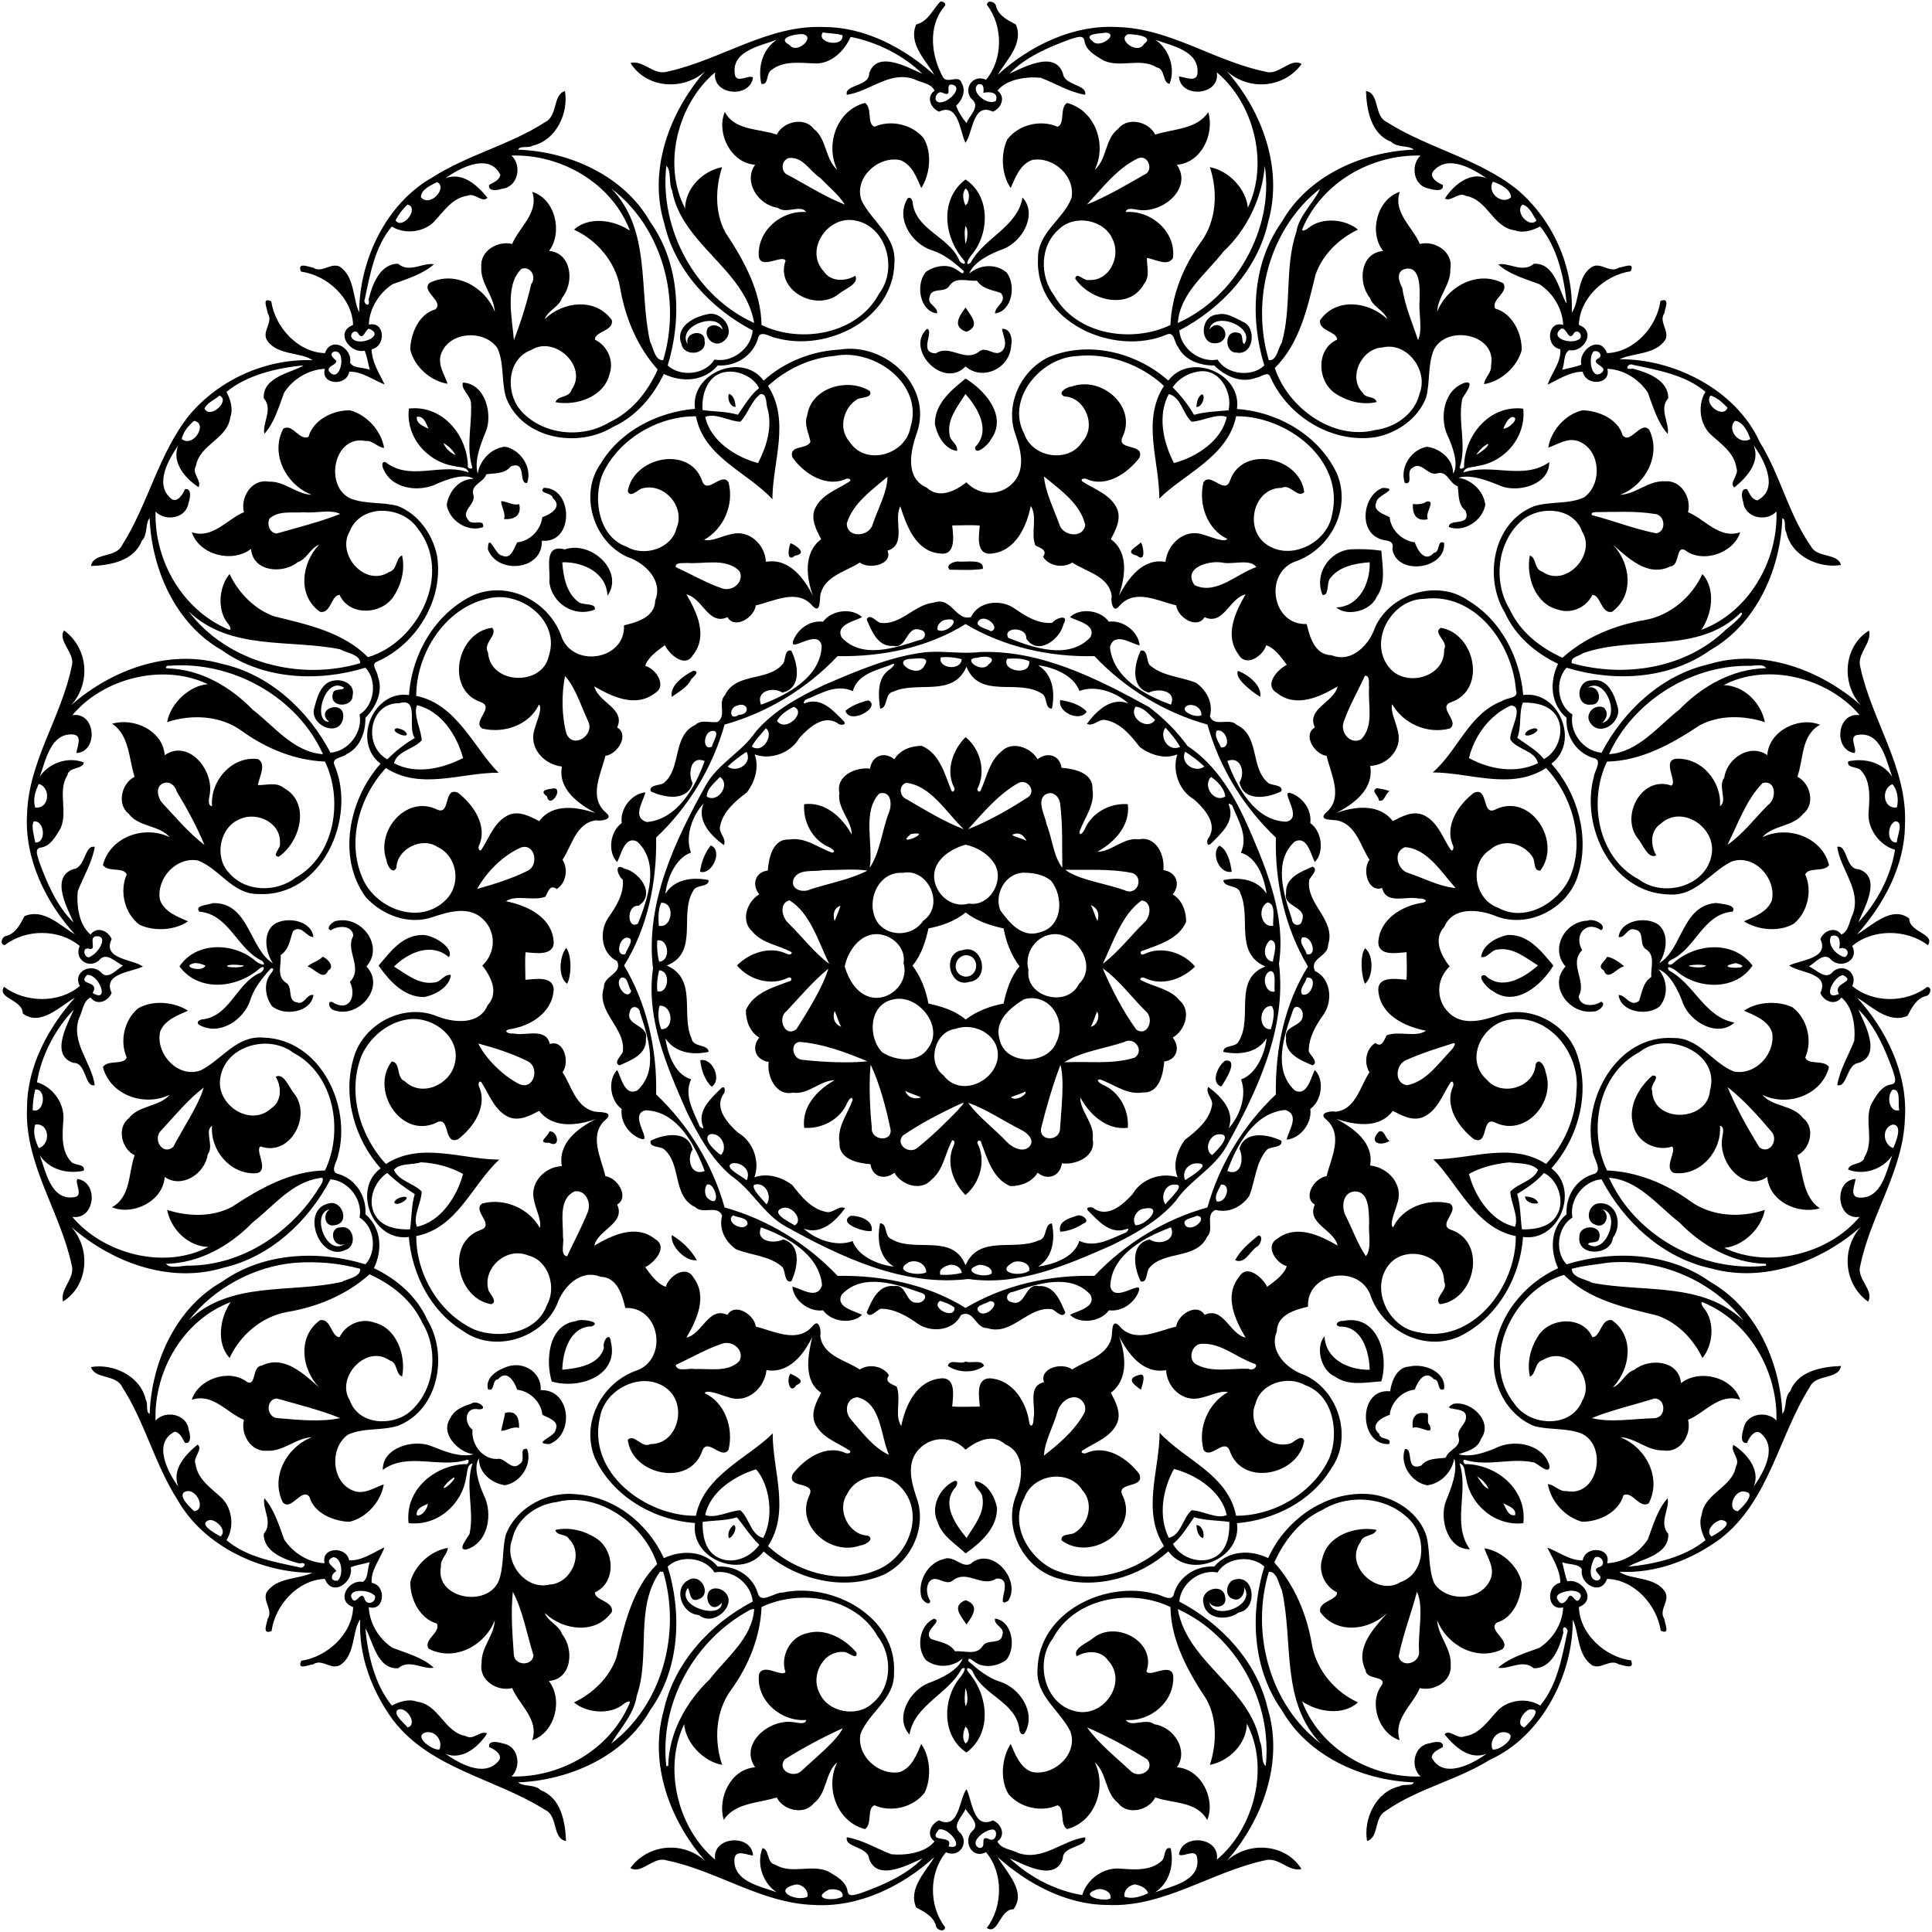 <svg xmlns="http://www.w3.org/2000/svg" width="1447pt" height="1447pt" viewBox="0 0 1447 1447"><path d="M704.3 1.18c2.16-.45 5.09 1.83 2.88 3.83-12.42 14.98-9.72 36.81-.95 52.76 3.1 5.39 11.81-2.2 13.93 4.17 3.5 6.04.77 12.84-4.07 17.23 1.64 4.75 4.61 9.08 7.77 13 2.23-5.79 11.05-12.54 3.6-18.27-6.32-7.84 1.41-18.58 11.04-14.19 12.76-15.22 12.98-40.06.7-56.03-.01-4.2 6.7-2.39 6.85 1.26 2.21 7.19 8.75 10.14 14.77 13.43 6.14 14.18-7.07 26.69-13.61 37.74 23.98-21.84 56.79-37.99 90.36-35.82 39.07 1.19 72.55 25.74 110.17 33.37 9.95 3.34 18.72-10.83 27.11-5.72-13.26 18.21-39.5 20.3-56.09 5.29 26.56 30.04 42.39 73.09 31.12 112.68-7.74 35.74-34.83 64.97-66.63 81.59 1.06 13.41 15.22 24.36 28.63 21.81 6.97 11.34 25.7 13.5 35.04 4.37-10.89-35.37-8.97-76.68 13.12-107.54 19.6-34.58 60.3-52.48 98.84-54.07-3.61-3.42-12.5-1.18-16.97-5.92-15.12-5.74-18.32-23.71-18.85-37.98 10.4 1.64 5.79 18.74 15.57 23.24 30.9 19.63 68.57 27.33 97.54 50.44 26.61 22.41 42.4 57.61 41.02 92.33 6.3-8.63 3.33-26.74 15.08-34.26 7-3.95 13.31 5.12 20.27.55 3.47-.26 12.27-4.77 8.77 2.7-19.46 2.9-38.32 20.07-38.79 40.22 13.39 4.75 3.48 20.92-7.17 18.84-4.46 2.37-3.31 10.06-5.33 14.75 4.76-1.35 9.75-1.96 14.35-3.86-2.54-10.86 13.83-22.8 19.26-8.65 20.21-.68 37.29-19.51 39.96-39.05 7.48-3.09 3.41 5.73 2.96 9.07-4.38 6.65 3.72 12.91.9 19.66-7.29 11.77-24.82 10-34.35 14.9 40.46-.25 86.89 22.49 104.96 62.15 15.4 24.8 21.6 54.38 38.45 78.24 4.71 8.54 19.76 4.63 22.32 13.68-15.97 2.84-36.94-6.2-41.02-24.47-2.06-3.16.43-9.13-2.9-10.59-1.39 38.59-19.53 79.27-54.05 98.9-30.85 22-72.23 24-107.56 13.12-8.84 9.45-7.07 28.04 4.39 35.04-2.55 13.41 8.4 27.57 21.81 28.63 16.42-31.38 44.95-58.16 80.11-66.2 40.01-12.29 83.57 3.85 114.17 30.68-15.11-16.42-12.99-44.22 6.02-55.98 2.51 9.8-9.64 17.27-6.38 27.79 8.6 39.81 35.42 75.62 33.32 117.62-.11 30.8-16.08 60.03-35.85 82.13 11.17-6.45 25.99-21.95 39.11-11.78-.24 10.22 19.61 11.3 13.97 19.9-15.94-12.07-41.26-12.53-56.76.61 5.69 10.99-8.89 17.57-15.94 10.12-5.15-5.91-11.62 2.29-16.44 5.22 5.78 2.23 12.54 11.05 18.27 3.6 7.84-6.32 18.58 1.41 14.19 11.04 15.21 12.76 40.06 12.98 56.03.7 4.2-.01 2.38 6.7-1.26 6.85-7.19 2.21-10.15 8.75-13.43 14.77-14.19 6.14-26.69-7.07-37.74-13.61 21.84 23.98 37.99 56.79 35.82 90.36-1.19 39.07-25.75 72.55-33.37 110.17-3.34 9.95 10.82 18.72 5.72 27.11-18.21-13.26-20.3-39.5-5.29-56.09-30.04 26.56-73.09 42.39-112.68 31.12-35.74-7.74-64.97-34.83-81.59-66.63-13.41 1.06-24.36 15.22-21.81 28.63-11.34 6.97-13.5 25.7-4.37 35.04 35.37-10.89 76.68-8.97 107.54 13.12 34.58 19.6 52.48 60.3 54.07 98.84 3.42-3.61 1.18-12.5 5.92-16.97 5.74-15.12 23.7-18.32 37.98-18.85-1.65 10.4-18.75 5.79-23.24 15.57-23.53 37.07-30.55 85.66-67.12 113.84-21.65 15.94-48.54 26.19-75.65 24.72 8.62 6.3 26.74 3.33 34.26 15.08 3.94 7-5.12 13.31-.55 20.27.26 3.47 4.74 12.27-2.7 8.77-2.9-19.46-20.07-38.32-40.22-38.79-4.75 13.39-20.92 3.48-18.84-7.17-2.37-4.46-10.07-3.31-14.75-5.33 1.35 4.76 1.95 9.75 3.86 14.35 10.86-2.54 22.79 13.83 8.65 19.26.68 20.21 19.51 37.29 39.05 39.96 3.04 7.48-5.73 3.41-9.07 2.96-6.65-4.38-12.92 3.72-19.66.9-11.77-7.29-10-24.82-14.9-34.35.25 40.46-22.49 86.89-62.15 104.96-24.8 15.4-54.38 21.6-78.24 38.45-8.54 4.71-4.64 19.76-13.68 22.32-2.85-15.97 6.2-36.94 24.47-41.02 3.15-2.06 9.13.43 10.59-2.9-38.59-1.39-79.27-19.53-98.9-54.05-22-30.85-24-72.23-13.12-107.56-9.45-8.84-28.04-7.07-35.04 4.39-13.41-2.55-27.57 8.4-28.63 21.81 31.37 16.42 58.16 44.95 66.2 80.11 12.28 40.01-3.85 83.57-30.68 114.17 16.42-15.11 44.22-12.99 55.98 6.02-9.81 2.51-17.27-9.64-27.79-6.38-39.81 8.6-75.62 35.42-117.62 33.32-30.8-.11-60.03-16.08-82.13-35.85 6.45 11.17 21.95 25.99 11.78 39.11-10.23-.24-11.3 19.61-19.9 13.97 12.07-15.94 12.53-41.26-.61-56.76-11 5.69-17.57-8.89-10.12-15.94 5.9-5.15-2.29-11.62-5.22-16.44-2.24 5.78-11.05 12.54-3.6 18.27 6.32 7.84-1.42 18.58-11.04 14.19-12.77 15.21-12.98 40.06-.7 56.03.01 4.2-6.7 2.38-6.85-1.26-2.21-7.19-8.75-10.15-14.77-13.43-6.14-14.19 7.07-26.69 13.61-37.74-23.98 21.84-56.79 37.99-90.36 35.82-39.07-1.19-72.55-25.75-110.17-33.37-9.95-3.34-18.73 10.82-27.11 5.72 13.26-18.21 39.5-20.3 56.09-5.29-26.56-30.04-42.39-73.09-31.12-112.68 7.74-35.74 34.83-64.97 66.63-81.59-1.06-13.41-15.22-24.36-28.63-21.81-6.97-11.34-25.71-13.5-35.04-4.37 10.89 35.37 8.97 76.68-13.12 107.54-19.6 34.58-60.3 52.48-98.84 54.07 3.61 3.42 12.49 1.18 16.97 5.92 15.12 5.74 18.31 23.7 18.85 37.98-10.4-1.65-5.79-18.75-15.57-23.24-37.07-23.53-85.66-30.55-113.84-67.12-15.94-21.65-26.19-48.54-24.72-75.65-6.31 8.62-3.33 26.74-15.08 34.26-7.01 3.94-13.31-5.12-20.27-.55-3.47.26-12.3 4.74-8.77-2.7 19.46-2.9 38.31-20.07 38.79-40.22-13.39-4.75-3.48-20.92 7.17-18.84 4.45-2.37 3.3-10.07 5.33-14.75-4.76 1.35-9.76 1.95-14.35 3.86 2.54 10.86-13.83 22.79-19.26 8.65-20.21.68-37.3 19.51-39.96 39.05-7.54 3.04-3.4-5.73-2.96-9.07 4.38-6.65-3.73-12.92-.9-19.66 7.29-11.77 24.82-10 34.35-14.9-37.71.1-81.1-19.42-101.01-54.77-17.03-26.57-24.36-58.15-41.48-84.55-4.56-9.49-20.33-5.49-23.24-14.75 15.97-2.85 36.94 6.2 41.02 24.47 2.05 3.15-.44 9.13 2.9 10.59 1.39-38.59 19.53-79.27 54.05-98.9 30.85-22 72.23-24 107.56-13.12 8.84-9.45 7.07-28.04-4.39-35.04 2.55-13.41-8.4-27.57-21.81-28.63-16.42 31.37-44.95 58.16-80.11 66.2-40.01 12.28-83.57-3.85-114.17-30.68 15.1 16.42 12.99 44.22-6.02 55.98-2.51-9.81 9.64-17.27 6.38-27.79-8.6-39.81-35.42-75.62-33.32-117.62.11-30.8 16.08-60.03 35.85-82.13-11.18 6.45-25.99 21.95-39.11 11.78.24-10.23-19.61-11.3-13.97-19.9 15.94 12.07 41.26 12.53 56.76-.61-5.69-11 8.89-17.57 15.94-10.12 5.14 5.9 11.61-2.29 16.44-5.22-5.79-2.24-12.54-11.05-18.27-3.6-7.84 6.32-18.58-1.42-14.19-11.04-15.22-12.77-40.06-12.98-56.03-.7-4.2.01-2.39-6.7 1.26-6.85 7.19-2.21 10.14-8.75 13.43-14.77 14.18-6.14 26.69 7.07 37.74 13.61-21.84-23.98-37.99-56.79-35.82-90.36 1.19-39.07 25.74-72.55 33.37-110.17 3.34-9.95-10.83-18.73-5.72-27.11 18.21 13.26 20.3 39.5 5.29 56.09 30.04-26.56 73.09-42.39 112.68-31.12 35.74 7.74 64.97 34.83 81.59 66.63 13.41-1.06 24.36-15.22 21.81-28.63 11.34-6.97 13.5-25.71 4.37-35.04-35.37 10.89-76.68 8.97-107.54-13.12-34.58-19.6-52.48-60.3-54.07-98.84-3.42 3.61-1.18 12.49-5.92 16.97-5.74 15.12-23.71 18.31-37.98 18.85 1.64-10.4 18.74-5.79 23.24-15.57 19.63-30.9 27.33-68.57 50.44-97.54 22.41-26.61 57.61-42.4 92.33-41.02-8.63-6.31-26.74-3.33-34.26-15.08-3.95-7.01 5.12-13.31.55-20.27-.26-3.47-4.77-12.3 2.7-8.77 2.9 19.46 20.07 38.31 40.22 38.79 4.75-13.39 20.92-3.48 18.84 7.17 2.37 4.45 10.06 3.3 14.75 5.33-1.35-4.76-1.96-9.76-3.86-14.35-10.86 2.54-22.8-13.83-8.65-19.26-.68-20.21-19.51-37.3-39.05-39.96-3.09-7.54 5.73-3.4 9.07-2.96 6.65 4.38 12.91-3.73 19.66-.9 11.77 7.29 10 24.82 14.9 34.35-.1-37.71 19.42-81.1 54.77-101.01 26.57-17.03 58.15-24.36 84.55-41.48 9.49-4.56 5.49-20.33 14.75-23.24 2.84 15.97-6.2 36.94-24.47 41.02-3.16 2.05-9.13-.44-10.59 2.9 38.59 1.39 79.27 19.53 98.9 54.05 22 30.85 24 72.23 13.12 107.56 9.45 8.84 28.04 7.07 35.04-4.39 13.41 2.55 27.57-8.4 28.63-21.81-31.38-16.42-58.16-44.95-66.2-80.11-12.29-40.01 3.85-83.57 30.68-114.17-16.42 15.1-44.22 12.99-55.98-6.02 9.8-2.51 17.27 9.64 27.79 6.38 39.81-8.6 75.62-35.42 117.62-33.32 30.8.11 60.03 16.08 82.13 35.85-6.48-11.09-19.7-23.54-13.61-37.74 9.22-2.44 12.24-11.16 18.12-17.19m-88.02 23.14c-5.45 7.84 15.88 11.65 14.73 2.06-4.66-1.39-9.89-1.34-14.73-2.06m212.06.11c-3.57.79-17.79.39-10.1 6.37 4.95 6.22 20.22-5.38 10.1-6.37m-227.21 1.12c-4.98-.26-20.1 2.71-9.77 8.15 5.52 7.43 20.08-6.43 9.77-8.15m244 .01c-9.33 3.37 6.87 16.1 11.71 7.35 8.39-5.86-7.87-7.29-11.71-7.35m-208.04 2.06c-3.98 9.27-13.05 19.25-24.84 19.9-11.66-.07-24.9-2.8-34.66 5.05-3.88 2.46-1.68 11.48-7.39 10.18-2.67-12.36.75-25.86 11.63-32.97-11.99 4.47-34.07 8.3-31.48 25.55.65 7.87 10.85.21 13.64 2.73-2.24 15.96-30.91 13.38-28.37-3.87-27.97 23.38-39.75 69.29-22.5 101.83.34-15.3 13.34-28.04 27.72-30.84-5 15.5-5.6 33.8 2.33 48.69 13.86 20.97 26.76 43.89 27.21 69.54 29.6 14.25 72.08 6.95 88.22-23.78 13.95-18.33 5.43-50.68-18.67-54.59-20.35-3.59-37.52 22.45-23.01 38.13 5.35 8.11 16.29 7.68 23.69 3.38 3.16 6.06-8.29 10.02-12.38 13.62-17.09 13.67-47.69-2.85-39.87-24.9-2.25-5.01-18.59 7.14-20.07-3.37-1.13-19.32 17.07-34.51 35.53-33.08-4-6-15.14 1.82-21.33-3.22-14.97-2.07-25.88-19.8-16.92-32.22-18.4-1.26-29.22-23.98-22.73-39.52 7.87 14.32 25.56 12.19 38.93 16.98 4.63-9.7 20.62-13.67 27.7-4.36 9.92 7.69 8.45 22.76 17.56 30.6-9.13-18.9-.3-44.65 20.85-49.98 5.65 3.79 1.2 15.47 7.04 17.84 12.24-5.47 28.17-1.87 36.81 8.45 6.7 11.16 4.7 27.68-1.71 37.45-3.17-7.14-6.82-17.58-15.75-20.91-16.5-3.57-35.27 13.54-28.88 30.49 7.98 15.79 26.04 26.69 24.51 46.52-.99 42.7-50.71 66.54-88.26 56.29-4.14-.36-12.65-6.96-13.96.42-3.91 12.91-16.77 20.95-30.08 20.04-10.34 12.12-26.88 12.92-40.42 6.37-8.05 16.89-20.94 32.03-38.33 39.81-26.05 16.03-67.28 8.97-79.52-21.33-4.15-12.24-1.35-26.07-6.85-37.96-9.75-13.74-35.05-12.48-41.7 3.46-3.83 8.41 2.35 16.69 4.45 23.36-12.49-1.85-25.14-12.78-27.98-25.78.32-11.76 6.53-26.53 18.62-29.83 7.49-5.78-11.08-13.67-4.07-19.98 18.95-9.38 41.44 2.85 48.78 21.68-.58-11.88-10.89-21.24-10.13-33.61-.95-12.07 12.4-19.85 23.15-17.17 5.41-12.92 20.25-23.41 15.03-39.05 17.35 5.45 23.01 30.27 12.63 44.24 17.01 1.62 19.04 23.8 9.77 35.08-2.33 7.06-10.62 9.35-13.06 16.02 13.75-13.34 38.08-16.26 50.26.72 1.66 8.19-12.85 8.44-12.67 14.64 9.41 4.57 14.5 15.83 10.95 25.87-4.09 17-24.8 23.98-40.46 20.99 1.68-5.19 10.34-3.09 12.01-9.26 12.53-17.58-12.69-40.79-29.9-29.94-18.33 6.4-19.62 31.28-8.79 44.64 15.89 19 46.14 22.34 66.92 9.66 17.02-7.89 28.77-22.87 36.3-39.54-15.42-17.29-24.52-39.17-28.28-62.05-3.48-18.77-17.21-34.88-34.39-42.76 11.12-10.18 29.99-7.31 41.84.77-13.3-35.43-51.49-57.47-88.7-56.25 8.23 7.56 4.8 23.67-7.01 24.85-3.05 1.19-10.82 2.38-9.69-2.84 3.25-1.92 7.61-3.36 8.4-7.6-8.37-16.88-30.6-5.09-41.14 2.61 12.8-5.03 23.95 5.32 31.43 14.51-3.35 4.42-9.73-3.94-14.59-1.52-11.82 1.51-18.33 12.23-25.87 20.07-8.23 7.76-22.13 8.82-31.11 3.06-12.69 14.9-16.31 35.8-20.28 54.52-1.7 2.87 4.38 7.45 2.86.05 2.86-11.23 8.61-26.81 22.16-26.66 8.33 7.23 18.55-1.17 26.72.41-7.98 7.24-20.15 10.99-30.84 14.85-10.14 6.57-17.51 18.27-17.84 30.36 12.03-3.03 13.19 16.14 2.1 18.44.01 9.39 5.7 18.05 9.77 26.35-8.59-3.28-17.04-9.85-26.53-9.59-1.93 11.35-21.82 9.86-18.28-2.15-12.22.57-23.93 7.62-30.52 17.89-3.96 10.58-7.4 22.84-14.81 30.75-1.65-7.99 6.79-18.35-.45-26.63-.95-16.48 22.32-19.32 29.78-24.59-19.5 1.9-41.94 6.95-57.7 19.85 2.73 5.38 5.3 12.28 2.88 18.91-2.01 16.38-22.96 20.35-25.72 36.49-3.5 5.75 4.52 10.98 1.95 15.96-9.74-6.19-20.53-18.5-15.22-31.26-7 10.1-17.67 28.24-6.2 39.11 4.81 5.15 9.53-2.07 11.19-6.35 5.53-.95 3.83 7.16 2.68 10.38-1.65 11.56-17.21 14.14-24.69 6.42-.92 36.94 20.22 73.8 54.77 88.37 2.91 1.13.56-3.32-.42-4.34-8.61-10.2-6.73-28.1 1.12-37.25 6.64 14.06 18.66 26.5 33.5 31.71 24.9 6.12 51.43 11.75 70.12 30.56 37.61-11.02 64.1-63.15 37-96.76-11.57-16.83-42.45-18.37-50.67 2.56-10.09 17.05 11.27 41.96 29.48 30.44 6.43-1.69 4.71-10.23 9.73-12.47 2.38 10.15-.37 21.44-5.95 30.16-8.72 14.31-33.41 15.81-40.81-.55-6.2-.19-6.45 14.33-14.65 12.66-17.14-12.05-13.95-36.51-.71-50.26-6.67 2.45-8.96 10.73-16.02 13.06-11.05 9.05-33.61 7.41-34.97-9.95-14.05 10.94-38.74 4.54-44.35-12.46 15.63 5.23 26.13-9.61 39.05-15.02-2.9-11.22 5.97-25.23 18.58-22.87 11.89-.51 20.74 9.43 32.2 9.85-19.13-7.37-31.32-30.51-21.33-49.48 6.89-4.39 12.11 9.38 18.92 6.05 3.5-12.78 18.48-20.13 31.21-19.84 12.65 3.51 23.32 15.42 25.41 28.15-4.92-.33-8.49-5.8-13.91-5.2-23.86-4.76-31.21 33.98-11.25 43.1 11.32 4.4 23.84 2.46 35.44 5.6 15.56 6.2 25.98 21.14 29.32 37.15 5.31 32.66-15.07 66.19-44.82 79.38-5.17 1.79.18 7.16.41 10.68 4.46 11.42-1.19 23.27-9.2 31.44.19 10.54-3.9 22.26-13.96 27.1-3.12 2.94-11.94 2.54-9.11 8.61 16.75 39.54-9.52 98.71-57 96.25-19.32.38-28.92-18.72-45.29-25.09-16.21-3.06-31.21 13.3-28.6 29.12 2.93 9.36 13.83 13.2 21.1 16.42-9.53 6.62-25.04 7.88-36.33 2.58-11.18-8.43-15.18-24.94-9.57-37.68-2.33-5.84-14.05-1.39-17.83-7.04 5.38-21.11 31.05-30.16 49.98-20.85-7.81-9.25-23-7.36-30.63-17.52-9.23-7.14-5.34-23.02 4.34-27.72-4.42-13.89-3.78-31-16.78-39.76 16.32-4.75 37.92 5.04 39.37 23.54 17.3-11.97 36.08 10.01 33.89 28.04-.1 2.61-2.6 9.64 1.55 10.21-1.57-18.86 14.88-37.98 34.55-35.28 6.5 4.11.55 13.61-.16 19.44 6.45.21 13.72-2.58 19.51 2.24 20.24 11.18 12.09 40.62-4.01 51.44-5.78-.67 2.14-6.68.99-10.21.92-15.28-17.29-23.93-30.04-17.98-15.19 6.02-19.37 28.48-8.22 40.1 12.08 14.57 35.4 15.05 49.95 3.8 29.45-16.51 35.85-58.11 22.02-86.99-22.36-.94-43.82-9.64-62.02-22.76-16.04-11.85-37.95-12.89-56.2-6.78 2.66-14.6 17.04-27.41 30.46-28.43-33.18-15.87-78.1-4.75-101.46 23.22 17.62-2.78 19.75 27.43 3.06 28.37.44-4.62 4.89-13.25-2.58-13.93-16.89-1.11-20.34 19.42-24.89 31.61 6.9-10.47 21.56-15.28 33.02-10.62-.7 5.3-11.31 3.11-12.27 9.46-7.62 12.21.51 27.08-5.13 39.77-3.49 5.81-7.43 13.54-14.97 14.52-5.09.79-1.91 7.04-1.19 10.21 5.91 16.29 13.32 33.7 25.89 45.91-3.82-9.21-18.16-33.82-.19-40.01 9.27-1.03 8.24-18.51 16.04-16.65-2 11.87-8.5 22.18-12.74 33.23-1.03 10.77.98 25.54 9.66 32.42 4.45-6.35 13.07-3.07 15.72 3.43-7.37 15.25 16.21 14.93 23.36 20.55-8.71 4.26-30.3 5.1-23.36 19.75-2.65 6.48-11.27 9.77-15.72 3.43-5.77 2.43-5.98 10.61-8.8 15.72-6 18.26 9.43 32.71 11.88 49.94-7.75 1.97-6.04-16.94-16-16.71-18.32-5.98-3.42-30.63.23-39.85-13.78 14.45-24.38 34.47-27.5 54.39 11.68 3.31 21.11 16.03 19.73 28.73-.72 10.28-1.75 22.42 5.68 30.59 2.57 3.35 11 1.4 9.63 6.91-12.36 2.66-25.86-.75-32.97-11.63 4.47 11.99 8.3 34.07 25.55 31.48 7.87-.66.21-10.86 2.73-13.64 15.96 2.23 13.38 30.91-3.87 28.37 23.38 27.97 69.29 39.75 101.83 22.5-15.3-.34-28.04-13.34-30.84-27.72 15.5 5 33.8 5.6 48.69-2.33 20.97-13.86 43.89-26.76 69.54-27.21 14.25-29.6 6.95-72.08-23.78-88.22-18.33-13.96-50.68-5.43-54.59 18.67-3.59 20.35 22.45 37.51 38.13 23.01 8.11-5.35 7.68-16.3 3.38-23.69 6.06-3.16 10.02 8.28 13.62 12.38 13.67 17.08-2.85 47.69-24.9 39.87-5.01 2.25 7.14 18.58-3.37 20.07-19.32 1.13-34.51-17.07-33.08-35.53-6 4 1.82 15.13-3.22 21.33-2.07 14.97-19.8 25.88-32.22 16.92-1.26 18.4-23.98 29.21-39.52 22.73 14.32-7.87 12.19-25.56 16.98-38.93-9.7-4.63-13.67-20.62-4.36-27.7 7.69-9.93 22.76-8.46 30.6-17.56-18.9 9.13-44.65.29-49.98-20.85 3.79-5.65 15.47-1.21 17.84-7.04-5.47-12.25-1.87-28.18 8.45-36.81 11.16-6.7 27.68-4.71 37.45 1.71-7.14 3.16-17.58 6.82-20.91 15.75-3.57 16.5 13.54 35.26 30.49 28.88 15.79-7.98 26.69-26.05 46.52-24.51 42.7.99 66.54 50.71 56.29 88.26-.36 4.11-6.96 12.65.42 13.96 12.91 3.91 20.95 16.76 20.04 30.08 12.12 10.34 12.92 26.88 6.37 40.42 16.89 8.05 32.03 20.94 39.81 38.33 16.03 26.05 8.97 67.28-21.33 79.52-12.24 4.14-26.07 1.35-37.96 6.85-13.74 9.74-12.48 35.05 3.46 41.7 8.41 3.82 16.69-2.35 23.36-4.45-1.85 12.48-12.78 25.13-25.78 27.98-11.76-.32-26.53-6.54-29.83-18.62-5.78-7.49-13.67 11.07-19.98 4.07-9.38-18.95 2.85-41.44 21.68-48.78-11.88.58-21.24 10.89-33.61 10.13-12.07.94-19.85-12.4-17.17-23.15-12.92-5.41-23.41-20.25-39.05-15.03 4.78-15.6 28.11-23.67 41.41-13.32 7.08 3.42 3.52-11.76 10.9-12.23 16.85-8.39 31.64 6.36 43.03 16.21-13.34-13.75-16.26-38.08.72-50.26 8.19-1.66 8.44 12.84 14.64 12.67 4.57-9.41 15.83-14.5 25.87-10.95 17 4.09 23.98 24.8 20.99 40.46-5.19-1.69-3.09-10.34-9.26-12.01-17.58-12.53-40.79 12.69-29.94 29.9 6.4 18.33 31.28 19.62 44.64 8.79 19-15.89 22.34-46.14 9.66-66.92-7.89-17.02-22.87-28.77-39.54-36.3-17.29 15.42-39.17 24.52-62.05 28.28-18.77 3.48-34.88 17.21-42.76 34.39-10.18-11.12-7.31-30 .77-41.84-35.43 13.3-57.47 51.48-56.25 88.7 7.56-8.23 23.67-4.81 24.85 7.01 1.19 3.04 2.38 10.81-2.84 9.69-1.92-3.26-3.36-7.61-7.6-8.4-16.88 8.37-5.09 30.6 2.61 41.14-5.03-12.8 5.32-23.95 14.51-31.43 4.42 3.34-3.94 9.72-1.52 14.59 1.51 11.82 12.23 18.33 20.07 25.87 7.76 8.23 8.82 22.13 3.06 31.11 14.9 12.69 35.8 16.3 54.52 20.28 2.87 1.72 7.45-4.45.05-2.86-11.23-2.86-26.81-8.61-26.66-22.16 7.23-8.34-1.17-18.55.41-26.72 7.24 7.98 10.99 20.15 14.85 30.84 6.57 10.14 18.27 17.5 30.36 17.84-3.04-11.98 16.09-13.23 18.37-2.13 9.51.49 18.02-5.85 26.4-9.73-3 8.71-10.35 16.96-9.54 26.59 11.35 1.91 9.78 21.76-2.18 18.21.57 12.22 7.62 23.93 17.89 30.52 10.58 3.96 22.84 7.39 30.75 14.81-7.99 1.65-18.35-6.8-26.63.45-16.48.94-19.32-22.33-24.59-29.78 1.9 19.5 6.95 41.94 19.85 57.7 5.38-2.73 12.28-5.31 18.91-2.88 16.38 2.01 20.35 22.95 36.49 25.72 5.75 3.49 10.98-4.52 15.96-1.95-6.19 9.74-18.5 20.53-31.26 15.22 10.1 6.99 28.24 17.67 39.11 6.2 5.15-4.81-2.07-9.53-6.35-11.19-.95-5.54 7.16-3.83 10.38-2.68 11.56 1.65 14.14 17.21 6.42 24.69 36.94.92 73.8-20.23 88.37-54.77 1.13-2.92-3.32-.57-4.34.42-10.2 8.61-28.1 6.73-37.25-1.12 14.06-6.65 26.5-18.66 31.71-33.5 6.12-24.91 11.75-51.43 30.56-70.12-9.49-29.31-43.25-54.64-75.21-46.46-15.02 1.71-30.07 12.44-33.31 27.71-6.62 16.96 9.71 38.68 28.02 34.08 15.57-.66 26.18-22.56 14.5-34.06-2.03-4.29-9.15-2.04-10.23-6.81 10.15-2.39 21.44.38 30.16 5.95 14.31 8.71 15.81 33.41-.55 40.81-.19 6.2 14.33 6.45 12.66 14.65-12.05 17.14-36.51 13.94-50.26.71 2.45 6.66 10.73 8.96 13.06 16.02 9.05 11.05 7.41 33.61-9.95 34.97 10.94 14.05 4.54 38.74-12.46 44.35 5.23-15.64-9.61-26.13-15.02-39.05-11.22 2.9-25.23-5.97-22.87-18.58-.51-11.89 9.43-20.74 9.85-32.2-7.37 19.12-30.51 31.32-49.48 21.33-4.39-6.9 9.38-12.12 6.05-18.92-12.78-3.51-20.13-18.49-19.84-31.21 3.51-12.65 15.42-23.32 28.15-25.41-.33 4.91-5.8 8.49-5.2 13.91-4.76 23.86 33.98 31.21 43.1 11.25 4.4-11.32 2.46-23.85 5.6-35.44 8.28-20.44 31.31-32.36 52.81-29.88 28.61 1.85 53.83 22.19 65.41 47.84 13.5-6.23 30.09-5.85 40.43 6.33 12.98-.83 25.73 6.72 29.78 19.32 2.1 9.45 12.53-.15 18.66.16 37.43-8.14 86.2 18.23 83.52 60.59.38 19.31-18.72 28.91-25.09 45.29-3.06 16.2 13.3 31.21 29.12 28.6 9.36-2.93 13.2-13.83 16.42-21.1 6.62 9.53 7.88 25.04 2.58 36.33-8.43 11.17-24.94 15.18-37.68 9.57-5.84 2.32-1.39 14.04-7.04 17.83-21.11-5.38-30.16-31.06-20.85-49.98-9.25 7.81-7.36 22.99-17.52 30.63-7.14 9.22-23.02 5.34-27.72-4.34-13.89 4.42-31 3.78-39.76 16.78-4.75-16.32 5.04-37.92 23.54-39.37-11.97-17.3 10.01-36.09 28.04-33.89 2.61.08 9.64 2.6 10.21-1.55-18.86 1.57-37.98-14.88-35.28-34.55 3.86-7.96 16.05 2.36 19.76-1.24-4.01-11.92 3.37-26.47 16.03-29.12 13.74-4.27 28.43 4.15 37.11 14.33 1.25 5.77-5.35.9-7.82-.14-16.03-2.76-26.73 16.29-20.15 29.88 6.02 15.18 28.48 19.36 40.1 8.22 14.57-12.08 15.05-35.41 3.8-49.95-16.51-29.45-58.11-35.85-86.99-22.02-.94 22.36-9.64 43.82-22.76 62.02-11.85 16.04-12.89 37.95-6.78 56.2-14.6-2.66-27.41-17.04-28.43-30.46-15.87 33.18-4.75 78.1 23.22 101.46-2.78-17.62 27.43-19.76 28.37-3.06-4.62-.45-13.25-4.9-13.93 2.58-1.11 16.89 19.42 20.34 31.61 24.89-10.47-6.9-15.28-21.57-10.62-33.02 5.3.69 3.11 11.29 9.46 12.27 12.21 7.61 27.08-.52 39.77 5.13 5.81 3.48 13.54 7.43 14.52 14.97.79 5.09 7.04 1.91 10.21 1.19 16.29-5.91 33.7-13.32 45.91-25.89-9.21 3.82-33.82 18.16-40.01.19-1.03-9.27-18.51-8.25-16.65-16.04 11.87 2 22.18 8.49 33.23 12.74 10.77 1.03 25.54-.99 32.42-9.66-6.35-4.45-3.07-13.09 3.43-15.72 15.25 7.37 14.93-16.21 20.55-23.36 4.26 8.7 5.1 30.3 19.75 23.36 6.48 2.63 9.77 11.27 3.43 15.72 2.43 5.77 10.61 5.98 15.72 8.8 18.26 6 32.71-9.44 49.94-11.88 1.97 7.75-16.94 6.03-16.71 16-5.98 18.32-30.63 3.42-39.85-.23 14.45 13.78 34.47 24.38 54.39 27.5 3.31-11.68 16.03-21.11 28.73-19.73 10.28.7 22.42 1.75 30.59-5.68 3.35-2.57 1.4-11.01 6.91-9.63 2.66 12.36-.75 25.85-11.63 32.97 11.99-4.47 34.07-8.3 31.48-25.55-.66-7.88-10.86-.22-13.64-2.73 2.23-15.96 30.91-13.39 28.37 3.87 27.97-23.38 39.75-69.29 22.5-101.83-.34 15.3-13.34 28.04-27.72 30.84 5-15.5 5.6-33.81-2.33-48.69-13.86-20.97-26.76-43.89-27.21-69.54-29.6-14.26-72.08-6.95-88.22 23.78-13.96 18.33-5.43 50.68 18.67 54.59 20.35 3.59 37.51-22.45 23.01-38.13-5.35-8.12-16.3-7.68-23.69-3.38-3.16-6.06 8.28-10.02 12.38-13.62 17.08-13.68 47.69 2.85 39.87 24.9 2.25 5.01 18.58-7.15 20.07 3.37 1.13 19.32-17.07 34.51-35.53 33.08 4 6 15.13-1.83 21.33 3.22 14.97 2.06 25.88 19.79 16.92 32.22 18.4 1.26 29.21 23.98 22.73 39.52-7.87-14.33-25.56-12.19-38.93-16.98-4.63 9.7-20.62 13.66-27.7 4.36-9.93-7.69-8.46-22.76-17.56-30.6 9.13 18.89.29 44.64-20.85 49.98-5.65-3.79-1.21-15.48-7.04-17.84-12.25 5.47-28.18 1.87-36.81-8.45-6.7-11.16-4.71-27.69 1.71-37.45 3.16 7.14 6.82 17.58 15.75 20.91 16.5 3.57 35.26-13.54 28.88-30.49-7.98-15.79-26.05-26.69-24.51-46.52.99-42.7 50.71-66.54 88.26-56.29 4.11.33 12.65 6.97 13.96-.42 3.91-12.91 16.76-20.95 30.08-20.04 10.34-12.12 26.88-12.93 40.42-6.37 13.27-29.67 45.41-51.91 78.62-47.6 17.34 2.76 34.46 13.8 39.97 31.23 2.87 11.57 1.16 24.08 5.78 35.24 9.28 14.42 35.33 13.29 42.03-2.85 3.82-8.42-2.35-16.7-4.45-23.36 12.48 1.84 25.13 12.77 27.98 25.78-.32 11.76-6.54 26.53-18.62 29.83-7.49 5.78 11.07 13.66 4.07 19.98-18.95 9.38-41.44-2.85-48.78-21.68.58 11.88 10.89 21.24 10.13 33.61.94 12.07-12.4 19.85-23.15 17.17-5.41 12.92-20.25 23.41-15.03 39.05-15.6-4.79-23.67-28.11-13.32-41.41 3.42-7.08-11.76-3.54-12.23-10.9-8.39-16.86 6.36-31.65 16.21-43.03-13.75 13.34-38.08 16.26-50.26-.72-1.66-8.19 12.84-8.44 12.67-14.64-9.41-4.57-14.5-15.84-10.95-25.87 4.09-17 24.8-23.98 40.46-20.99-1.69 5.17-10.34 3.09-12.01 9.26-12.53 17.57 12.69 40.79 29.9 29.94 18.33-6.4 19.62-31.28 8.79-44.64-15.89-19-46.14-22.34-66.92-9.66-17.02 7.88-28.77 22.87-36.3 39.54 15.42 17.29 24.52 39.16 28.28 62.05 3.48 18.77 17.21 34.88 34.39 42.76-11.12 10.18-30 7.31-41.84-.77 13.3 35.43 51.48 57.47 88.7 56.25-8.23-7.56-4.81-23.67 7.01-24.85 3.04-1.19 10.81-2.38 9.69 2.84-3.26 1.92-7.61 3.35-8.4 7.6 8.37 16.88 30.6 5.09 41.14-2.61-12.8 5.02-23.95-5.33-31.43-14.51 3.34-4.43 9.72 3.93 14.59 1.52 11.82-1.51 18.33-12.24 25.87-20.07 8.23-7.76 22.13-8.82 31.11-3.06 12.69-14.9 16.3-35.8 20.28-54.52 1.72-2.84-4.45-7.51-2.86-.05-2.86 11.22-8.61 26.8-22.16 26.66-8.34-7.24-18.55 1.17-26.72-.41 7.98-7.25 20.15-10.99 30.84-14.85 10.14-6.57 17.5-18.28 17.84-30.36-12.03 3.03-13.2-16.15-2.1-18.44-.01-9.4-5.71-18.05-9.77-26.35 8.58 3.27 17.04 9.85 26.53 9.59 1.92-11.36 21.82-9.86 18.28 2.15 12.22-.58 23.93-7.62 30.52-17.89 3.96-10.58 7.39-22.85 14.81-30.75 1.65 7.99-6.8 18.34.45 26.63.94 16.48-22.33 19.32-29.78 24.59 19.5-1.9 41.94-6.95 57.7-19.85-2.73-5.38-5.31-12.29-2.88-18.91 2.01-16.38 22.95-20.35 25.72-36.49 3.49-5.76-4.52-10.98-1.95-15.96 9.74 6.19 20.53 18.49 15.22 31.26 6.99-10.1 17.67-28.24 6.2-39.11-4.81-5.16-9.53 2.07-11.19 6.35-5.54.95-3.83-7.17-2.68-10.38 1.65-11.56 17.21-14.15 24.69-6.42.92-36.94-20.23-73.8-54.77-88.37-2.92-1.14-.57 3.31.42 4.34 8.61 10.2 6.73 28.1-1.12 37.25-6.65-14.06-18.66-26.51-33.5-31.71-24.91-6.12-51.43-11.75-70.12-30.56-37.61 11.02-64.1 63.15-37 96.76 11.57 16.83 42.45 18.37 50.67-2.56 10.09-17.05-11.27-41.96-29.48-30.44-6.45 1.68-4.72 10.22-9.73 12.47-2.39-10.15.38-21.44 5.95-30.16 8.71-14.31 33.41-15.81 40.81.55 6.2.19 6.45-14.33 14.65-12.66 17.14 12.05 13.94 36.51.71 50.26 6.66-2.45 8.96-10.73 16.02-13.06 11.05-9.05 33.61-7.42 34.97 9.95 14.05-10.94 38.74-4.54 44.35 12.46-15.64-5.24-26.13 9.61-39.05 15.02 2.9 11.21-5.97 25.22-18.58 22.87-11.89.51-20.74-9.43-32.2-9.85 19.12 7.37 31.32 30.51 21.33 49.48-6.9 4.38-12.12-9.39-18.92-6.05-3.51 12.78-18.49 20.13-31.21 19.84-12.65-3.52-23.32-15.42-25.41-28.15 4.91.33 8.49 5.8 13.91 5.2 23.86 4.76 31.21-33.98 11.25-43.1-11.32-4.4-23.85-2.46-35.44-5.6-20.44-8.29-32.36-31.31-29.88-52.81 1.85-28.61 22.19-53.83 47.84-65.41-6.23-13.5-5.85-30.09 6.33-40.43-.83-12.99 6.72-25.73 19.32-29.78 9.45-2.1-.15-12.54.16-18.66-8.14-37.43 18.23-86.2 60.59-83.52 19.31-.39 28.91 18.72 45.29 25.09 16.2 3.06 31.21-13.3 28.6-29.12-2.93-9.37-13.83-13.21-21.1-16.42 9.53-6.62 25.04-7.88 36.33-2.58 11.17 8.43 15.18 24.94 9.57 37.68 2.32 5.83 14.04 1.38 17.83 7.04-5.38 21.11-31.06 30.15-49.98 20.85 7.81 9.25 22.99 7.36 30.63 17.52 9.22 7.14 5.34 23.01-4.34 27.72 4.42 13.89 3.78 31 16.78 39.76-16.32 4.75-37.92-5.04-39.37-23.54-17.3 11.97-36.09-10.01-33.89-28.04.08-2.62 2.6-9.64-1.55-10.21 1.57 18.86-14.88 37.97-34.55 35.28-7.96-3.87 2.36-16.06-1.24-19.76-11.92 4.01-26.47-3.37-29.12-16.03-4.27-13.75 4.15-28.43 14.33-37.11 7.21-.41-2.45 7.43-.2 11.45.65 24.54 41.57 23.4 43.36-.42 7.83-28.38-32.49-45.25-52.83-28.63-30.97 16.13-38.77 58.76-24.34 88.66 22.36.94 43.82 9.64 62.02 22.76 16.04 11.85 37.95 12.89 56.2 6.78-2.66 14.6-17.04 27.41-30.46 28.43 33.18 15.87 78.1 4.75 101.46-23.22-17.62 2.78-19.76-27.43-3.06-28.37-.45 4.61-4.9 13.24 2.58 13.93 16.89 1.1 20.34-19.42 24.89-31.61-6.9 10.47-21.57 15.27-33.02 10.62.69-5.3 11.29-3.13 12.27-9.46 7.61-12.22-.52-27.08 5.13-39.77 3.48-5.82 7.43-13.54 14.97-14.52 5.09-.79 1.91-7.05 1.19-10.21-5.91-16.29-13.32-33.7-25.89-45.91 3.82 9.21 18.16 33.82.19 40.01-9.27 1.03-8.25 18.5-16.04 16.65 2-11.87 8.49-22.19 12.74-33.23 1.03-10.78-.99-25.54-9.66-32.42-4.45 6.34-13.09 3.05-15.72-3.43 7.37-15.26-16.21-14.94-23.36-20.55 8.7-4.26 30.3-5.11 23.36-19.75 2.63-6.5 11.27-9.78 15.72-3.43 5.77-2.44 5.98-10.62 8.8-15.72 6-18.26-9.44-32.71-11.88-49.94 7.75-1.96 6.03 16.93 16 16.71 18.32 5.98 3.42 30.62-.23 39.85 13.78-14.46 24.38-34.47 27.5-54.39-11.68-3.31-21.11-16.03-19.73-28.73.7-10.29 1.75-22.42-5.68-30.59-2.57-3.36-11.01-1.41-9.63-6.91 12.36-2.67 25.85.75 32.97 11.63-4.47-11.99-8.3-34.07-25.55-31.48-7.88.65-.22 10.85-2.73 13.64-15.96-2.24-13.39-30.91 3.87-28.37-23.38-27.97-69.29-39.75-101.83-22.5 15.3.34 28.04 13.34 30.84 27.72-15.5-5-33.81-5.6-48.69 2.33-20.97 13.86-43.89 26.76-69.54 27.21-14.26 29.6-6.95 72.08 23.78 88.22 18.33 13.95 50.68 5.43 54.59-18.67 3.59-20.35-22.45-37.52-38.13-23.01-8.12 5.35-7.68 16.29-3.38 23.69-6.06 3.16-10.02-8.29-13.62-12.38-13.68-17.09 2.85-47.69 24.9-39.87 5.01-2.25-7.15-18.59 3.37-20.07 19.32-1.13 34.51 17.07 33.08 35.53 6-4-1.83-15.14 3.22-21.33 2.06-14.97 19.79-25.88 32.22-16.92 1.26-18.4 23.98-29.22 39.52-22.73-14.33 7.87-12.19 25.56-16.98 38.93 9.7 4.63 13.66 20.62 4.36 27.7-7.69 9.92-22.76 8.45-30.6 17.56 18.89-9.13 44.64-.3 49.98 20.85-3.79 5.65-15.48 1.2-17.84 7.04 5.47 12.24 1.87 28.17-8.45 36.81-11.16 6.7-27.69 4.7-37.45-1.71 7.14-3.17 17.58-6.82 20.91-15.75 3.57-16.5-13.54-35.27-30.49-28.88-15.79 7.98-26.69 26.04-46.52 24.51-42.7-.99-66.54-50.71-56.29-88.26.33-4.14 6.97-12.65-.42-13.96-12.91-3.91-20.95-16.77-20.04-30.08-12.12-10.34-12.93-26.88-6.37-40.42-16.9-8.05-32.04-20.94-39.81-38.33-16.03-26.05-8.97-67.28 21.33-79.52 12.24-4.15 26.07-1.35 37.96-6.85 13.74-9.75 12.47-35.05-3.46-41.7-8.42-3.83-16.7 2.35-23.36 4.45 1.84-12.49 12.77-25.14 25.78-27.98 11.76.32 26.53 6.53 29.83 18.62 5.78 7.49 13.66-11.08 19.98-4.07 9.38 18.95-2.85 41.44-21.68 48.78 11.88-.58 21.24-10.89 33.61-10.13 12.07-.95 19.85 12.4 17.17 23.15 12.92 5.41 23.41 20.25 39.05 15.03-4.79 15.6-28.11 23.67-41.41 13.32-7.08-3.42-3.54 11.74-10.9 12.23-16.86 8.39-31.65-6.37-43.03-16.21 13.34 13.75 16.26 38.08-.72 50.26-8.19 1.66-8.44-12.85-14.64-12.67-4.57 9.41-15.84 14.5-25.87 10.95-17-4.09-23.98-24.8-20.99-40.46 5.17 1.68 3.09 10.34 9.26 12.01 17.57 12.53 40.79-12.69 29.94-29.9-6.4-18.33-31.28-19.62-44.64-8.79-19 15.89-22.34 46.14-9.66 66.92 7.88 17.02 22.87 28.77 39.54 36.3 17.29-15.42 39.16-24.52 62.05-28.28 18.77-3.48 34.88-17.21 42.76-34.39 10.18 11.12 7.31 29.99-.77 41.84 35.43-13.3 57.47-51.49 56.25-88.7-7.56 8.23-23.67 4.8-24.85-7.01-1.19-3.05-2.38-10.82 2.84-9.69 1.92 3.25 3.35 7.61 7.6 8.4 16.88-8.37 5.09-30.6-2.61-41.14 5.02 12.8-5.33 23.95-14.51 31.43-4.43-3.35 3.93-9.73 1.52-14.59-1.51-11.82-12.24-18.33-20.07-25.87-7.76-8.23-8.82-22.13-3.06-31.11-14.9-12.69-35.8-16.31-54.52-20.28-2.84-1.7-7.51 4.38-.05 2.86 11.22 2.86 26.8 8.61 26.66 22.16-7.24 8.33 1.17 18.55-.41 26.72-7.25-7.98-10.99-20.15-14.85-30.84-6.57-10.14-18.28-17.51-30.36-17.84 3.03 12.03-16.15 13.19-18.44 2.1-9.39 0-18.04 5.7-26.34 9.77 3.01-8.72 10.36-16.97 9.55-26.6-11.36-1.91-9.78-21.76 2.18-18.21-.58-12.22-7.62-23.93-17.89-30.52-10.58-3.96-22.85-7.4-30.75-14.81 7.99-1.65 18.34 6.79 26.63-.45 16.48-.95 19.32 22.32 24.59 29.78-1.9-19.5-6.95-41.94-19.85-57.7-5.38 2.73-12.29 5.3-18.91 2.88-16.38-2.01-20.35-22.96-36.49-25.72-5.76-3.5-10.98 4.52-15.96 1.95 6.19-9.74 18.49-20.53 31.26-15.22-10.1-7-28.24-17.67-39.11-6.2-5.16 4.81 2.07 9.53 6.35 11.19.95 5.53-7.17 3.83-10.38 2.68-11.56-1.65-14.15-17.21-6.42-24.69-36.94-.92-73.8 20.22-88.37 54.77-1.14 2.91 3.31.56 4.34-.42 10.2-8.61 28.1-6.73 37.25 1.12-14.06 6.64-26.51 18.66-31.71 33.5-6.12 24.9-11.75 51.43-30.56 70.12 9.49 29.31 43.25 54.64 75.21 46.46 15.02-1.72 30.07-12.44 33.31-27.71 6.62-16.96-9.72-38.68-28.02-34.08-15.57.66-26.18 22.56-14.5 34.06 2.01 4.28 9.14 2.03 10.23 6.81-10.15 2.38-21.44-.37-30.16-5.95-14.31-8.72-15.81-33.41.55-40.81.19-6.2-14.33-6.45-12.66-14.65 12.05-17.14 36.51-13.95 50.26-.71-2.45-6.67-10.73-8.96-13.06-16.02-9.05-11.05-7.42-33.61 9.95-34.97-10.94-14.05-4.54-38.74 12.46-44.35-5.24 15.63 9.61 26.13 15.02 39.05 11.21-2.9 25.22 5.97 22.87 18.58.51 11.89-9.43 20.74-9.85 32.2 7.37-19.13 30.51-31.32 49.48-21.33 4.38 6.89-9.39 12.11-6.05 18.92 12.78 3.5 20.13 18.48 19.84 31.21-3.52 12.65-15.42 23.32-28.15 25.41.33-4.92 5.8-8.49 5.2-13.91 4.76-23.86-33.98-31.21-43.1-11.25-4.4 11.32-2.46 23.84-5.6 35.44-6.2 15.56-21.14 25.98-37.15 29.32-32.66 5.31-66.19-15.07-79.38-44.82-1.8-5.17-7.17.18-10.68.41-11.43 4.46-23.27-1.19-31.44-9.2-10.55.19-22.26-3.9-27.1-13.96-2.95-3.12-2.54-11.94-8.61-9.11-39.54 16.75-98.71-9.52-96.25-57-.39-19.32 18.72-28.92 25.09-45.29 3.06-16.21-13.3-31.21-29.12-28.6-9.37 2.93-13.21 13.83-16.42 21.1-6.62-9.53-7.88-25.04-2.58-36.33 8.43-11.18 24.94-15.18 37.68-9.57 5.83-2.33 1.38-14.05 7.04-17.83 21.11 5.38 30.15 31.05 20.85 49.98 9.25-7.81 7.36-23 17.52-30.63 7.14-9.23 23.01-5.34 27.72 4.34 13.89-4.42 31-3.78 39.76-16.78 4.75 16.32-5.04 37.92-23.54 39.37 11.97 17.3-10.01 36.08-28.04 33.89-2.62-.1-9.64-2.6-10.21 1.55 18.86-1.57 37.97 14.88 35.28 34.55-4.12 6.5-13.62.55-19.44-.16-.21 6.45 2.58 13.72-2.24 19.51-11.18 20.24-40.62 12.09-51.44-4.01.66-5.78 6.68 2.14 10.21.99 15.28.92 23.93-17.29 17.98-30.04-6.03-15.19-28.48-19.37-40.1-8.22-14.57 12.08-15.05 35.4-3.8 49.95 16.51 29.45 58.11 35.85 86.99 22.02.94-22.36 9.64-43.82 22.76-62.02 11.85-16.04 12.89-37.95 6.78-56.2 14.6 2.66 27.41 17.04 28.43 30.46 15.87-33.18 4.75-78.1-23.22-101.46 2.78 17.62-27.43 19.75-28.37 3.06 4.61.44 13.24 4.89 13.93-2.58 1.1-16.89-19.42-20.34-31.61-24.89 10.47 6.9 15.27 21.56 10.62 33.02-5.3-.7-3.13-11.31-9.46-12.27-12.22-7.62-27.08.51-39.77-5.13-5.82-3.49-13.54-7.43-14.52-14.97-.79-5.09-7.05-1.91-10.21-1.19-16.29 5.91-33.7 13.32-45.91 25.89 9.21-3.82 33.82-18.16 40.01-.19 1.03 9.27 18.5 8.24 16.65 16.04-11.87-2-22.19-8.5-33.23-12.74-10.78-1.03-25.54.98-32.42 9.66 6.34 4.45 3.05 13.07-3.43 15.72-15.26-7.37-14.94 16.21-20.55 23.36-4.26-8.71-5.11-30.3-19.75-23.36-6.5-2.65-9.78-11.27-3.43-15.72-2.44-5.77-10.62-5.98-15.72-8.8-18.26-6-32.71 9.43-49.94 11.88-1.96-7.75 16.93-6.04 16.71-16 5.98-18.32 30.62-3.42 39.85.23-14.27-13.85-34.1-23.76-53.73-27.59m75.34 35.62c-5.07.61 1.98 10.29-6.73 6.09-3.97-1.65-7.14 5.43-3.2 7.09 6.4 2.39 20.64-11.59 9.93-13.18m19.94 0c-6.15 5.49 7.56 16.3 13.48 12.35 2.48-6.88-5.21-7.06-9.36-6.07.48-3.2.37-7.57-4.12-6.28m-141.75 55.12c-5.05 1.73-5.98 8.71-1.9 11.94 14.63 7.65 28.61 16.89 44.04 22.92-4.71-7.61-12.16-13.23-18.18-19.8-8.07-4.96-13-16.43-23.96-15.06m261.81.17c-15.37 7.22-26.79 22.17-38.28 34.61 15.63-6.27 30.09-15.06 44.65-23.3 4.84-4.3.41-14.04-6.37-11.31m-353.4 5.75c-5.22 47.71 21.95 97.92 65.84 117.61-6.9-40.29-54.23-58.72-61.53-99.33-2.65-5.22-.35-15.3-4.31-18.28m448.24.01c-1.89 23.36-13.04 47.46-30.92 64.07-12.77 16.59-32.49 30.97-34.22 53.53 43.58-19.29 72.33-71.42 65.14-117.6m-619.91 12.1c-4.61 2.35-12 5.46-12.14 11.24 6.92 8.3 20.46-7.43 12.14-11.24m790.78-.31c-4.88 8.16 6.91 17.99 13.64 11.55-.46-6.05-8.3-9.84-13.64-11.55m-660.33 5.09c30.22 31.27 20.39 76.28 29.09 114.77 2.56 4.66 3.5 14.12 9.78 13.84 13.86-45.58-.66-99.64-38.87-128.61m530.7.29c-37.68 29.57-51.8 82.73-38.2 128.33 6.12.43 6.74-8.69 9.64-12.96 7.79-27.16 1.87-56.42 11.03-83.35 1.75-12.13 14.53-23.56 17.53-32.02M305.3 153.2c-3.64 3.2-6.92 7.66-9.08 11.93 5.47 7.21 18.17-9.32 9.08-11.93m834.94.01c-6.04 5.65 5.35 18.13 10.54 11.92-2.69-4.07-5.48-10.81-10.54-11.92m-749.59 48.1c-12.92 12.02-6.97 37.78-5.74 53.47 4.79-12.54 9.76-27.83 12.94-41.95 4.14-5.08-.21-13.87-7.2-11.52m661.18.24c-6.64 2.41-3.88 9.66-1.52 14.2 1.83 13.46 7.94 27.17 11.76 39.03 3.66-7.97.25-20.68 1.18-29.98 0-7.4 1.36-26.65-11.42-23.25m-775.6 44.58c-2.81 1.16-4.23 8.76-7.55 4.29-1.6-3.74-5.84-2.1-5.65 1.61 3.09 9.02 27.16-.46 13.2-5.9m893.05.03c-10.26 7.72 10.61 13.04 14.6 6.64.95-3.82-3.81-6.62-5.56-2.38-3.96 5.09-4.74-5.47-9.04-4.26m-918.79 17.08c-4.71 1.8-.79 4.97 1.45 7 .05 3.51-7.82 3.89-5.33 8.07 8.31 9.93 13.55-16.12 3.88-15.07m942.97.05c-4.35 4.78-1.48 22.45 6.43 15.58 4.84-4.66-8.96-6.07-3.31-10.19 4.71-1.98.7-7.07-3.12-5.39M164.38 296.27c-3.63 3.2-9.29 5.29-11.22 9.76 4.29 8.26 19.69-6.1 11.22-9.76m1116.73-.05c-5.23 7.04 10.07 17.52 12.69 9.08-3.48-3.55-7.9-7.75-12.69-9.08M145.39 315.19c-4.19 3.45-8.12 8.22-9.31 13.67 8.89 6.76 19.84-11.84 9.31-13.67m1153.98.03c-6.44 6.72 3.39 18.52 11.55 13.64-1.71-5.35-5.5-13.18-11.55-13.64M227.51 383.65c-8.65.81-18.45-1.57-25.6 4.67-2.2 4.33 0 10.78 5.24 11.27 15.8-4.48 33.2-8.92 47.63-14.66-7.04-3.66-18.83-.33-27.27-1.28m968.08-.1c-1.51.19-4.09-.11-3.42 2.2 16.17 4.24 32.1 10.48 48.38 13.7 7.98-1.54 6.51-14.44-1.74-14.6-14.21-2.26-28.83-1.37-43.22-1.3M141.17 457.81c29 38.36 82.94 52.48 128.62 38.88 0-6.64-10.23-7.57-15.2-10.44-38.18-7.59-82.56 1.21-113.42-28.44m1162.68.99c-32.16 31.9-80.01 16.66-118.5 30.53-2.57 2.18-9.37 2.71-8.13 7.35 39.34 11.11 85.37 4.08 115.38-25.08 3.67-2.88 15.37-12.36 11.25-12.8M127.03 498.62c-2.05-.67-4.35 1.99-1.27 1.98 24.63.73 46.85 13.76 63.63 31.02 16.26 12.48 30.41 31.65 52.5 33.25-19.39-43.1-67.92-69.91-114.86-66.25m1182.2.08c-43.36-.29-86.31 26.81-104.12 66.17 22.03-1.64 36.32-20.69 52.49-33.26 17.11-17.67 39.95-30.64 65.07-31.17-1.66-3.65-9.37-1.52-13.44-1.74M122.6 586.52c-6.3 2.12-4.75 10.17-1.51 14.34 10.29 11.05 20.03 22.74 32.05 31.99-5.79-13.97-13.06-27.24-20.85-40.17-1.04-4.22-5.2-7.82-9.69-6.16m1197.55-.05c-12.1 12.11-18.55 30.78-26.37 46.29 11.67-8.05 20.29-19.7 30.23-29.7 6.81-4.47 6.42-19.29-3.86-16.59m-1291.1.67c-2.58 5.23-4.66 11.92-2.63 17.61 10.5 1.51 12.01-14.98 2.63-17.61m1388.22.19c-8.61 3.55-6.94 18.75 3.31 17.42 1.79-5.31.33-14.02-3.31-17.42M25.2 615.26c-2.03 3.94.48 10.92 1.18 15.73 8.53.73 7.09-17.01-1.18-15.73m1394.26-.17c-6.19 2.89-6.44 16.31 1.16 15.92.06-4.75 5.69-15.61-1.16-15.92M71.61 701.24c-5.54 1.1 1.56 11.35-5.2 9.22-6.17-1.22-2.44 10.14 2.27 5.31 5.05-2.29 13.28-15.49 2.93-14.53m1299.8-.09c-3.26 6.33 4.06 14.61 10.37 15.7 4.89-3.34.41-8.39-4.3-6.34.98-4.16.81-11.84-6.07-9.36m-1306.19 29c-7.93 8.4 10.07 3.74 4.13 13.56 13.18 8.01 4.96-14.32-4.13-13.56m1315.09.15c-7.5 1.09-15.89 19.87-3 14.13-5.22-8.79 13.69-8.56 3-14.13M152.55 814.58c-12.04 9.16-21.62 21.12-31.9 32.16-6.7 6.5 1.44 19.27 9.19 12.07 7.28-13.89 18.95-31.06 22.71-44.23m1141.31-.43c6.56 15.69 14.95 30.78 23.84 45.11 7.16 5.69 14.35-4.62 9.48-11.23-10.2-12.08-20.91-23.99-33.32-33.88M26.38 815.99c-1.21 4.92-1.87 10.39-1.92 15.51 8.86 2.78 10.73-16.34 1.92-15.51m1391.07.17c-4.61 4.7-2.74 17.28 5.12 15.36-1.52-4.52 1.73-16.16-5.12-15.36M26.42 842.25c-2.04 5.68.07 12.37 2.61 17.62 9.25-2.78 8.02-19.04-2.61-17.62m1391.11.01c-8.53 2.53-7.21 15.06.42 17.6 2.15-4.68 7.41-17.66-.42-17.6M239.42 882.35c-20.86 2.98-34.38 20.91-50.02 33.04-17.11 17.67-39.95 30.64-65.07 31.17 2.97 4.17 12.61 1.1 17.95 1.34 39.77-.44 76.39-25.2 96.9-58.7 1.52-1.83 4.98-8.34.24-6.85m965.69-.22c19.76 43.86 69.87 71.14 117.61 65.84-.01-.35-.03-1.06-.05-1.41-25.12-.54-47.97-13.49-65.06-31.18-16.26-12.48-30.41-31.65-52.5-33.25M221.3 945.74c-31.12 2.69-61.14 18.96-80.13 43.45 31.27-30.22 76.28-20.39 114.77-29.09 4.66-2.56 14.12-3.51 13.84-9.78-15.74-4.36-32.2-5.66-48.48-4.58m983.08-.06c-9.06 1.52-18.3 2.14-27.17 4.63-.01 6.63 10.23 7.57 15.2 10.44 38.17 7.58 82.56-1.21 113.42 28.44-23.32-30.34-63.16-47.04-101.45-43.51M207.16 1047.4c-8.51.82-7.66 14.56 1.03 14.75 14.89 1.29 32.74 3.05 46.59-.06-14.28-5.83-31.83-10.26-47.62-14.69m1031.95.02c-15.48 4.87-32.71 8.86-46.89 14.65 13.64 3.62 31.67.46 46.58.12 9.41-.19 9.09-14.86.31-14.77m-1100.84 69.94c-5.07 3.14 3.76 11.33 7.12 14.45 9.44-1 1.61-18.46-7.12-14.45m1168.9-.08c-8.22-2.48-14.35 13.96-5.56 14.53 3.44-2.91 13.94-13.56 5.56-14.53M157.09 1138.4c-9.73 2.78 4.22 10.12 8.04 12.38 5.23-4.22-2.5-12.49-8.04-12.38m1132.11-.02c-5.07.73-12.55 8.27-7.33 12.4 4.13-2.1 18.27-10.48 7.33-12.4m-1039.71 27.87c-7.57 3.39.7 7.16 2.45 10.51-4.15 2.05-5.11 7.76.86 7.12 4.73-3.82 3.43-17.45-3.31-17.63m945.06.21c-3.15 4.6-5.96 17.26 1.96 17.3 7.36-2.74-6.47-7.41 1.12-10.06 6.16-1.59 1.62-9.54-3.08-7.24m-700.22 10.66c-19.23 27-6.98 62.88-17.39 92.82-2.04 13.93-12.22 24.25-19.13 35.89 38.36-29 52.48-82.95 38.88-128.62-.59-.02-1.77-.07-2.36-.09m455.99.1c-13.86 45.58.66 99.64 38.87 128.61-30.22-31.27-20.39-76.28-29.09-114.77-2.56-4.67-3.51-14.14-9.78-13.84m-682.26 14.4c-2.95.04-6.69 2.32-4.45 5.58 2.95 5.95 6.54-6.53 9.29-.18 1.39 5.92 8.88 3.61 7.97-1.77-3.11-3.15-8.42-4.08-12.81-3.63m906.03.06c-3.39.6-10.84 2.51-6.99 7.1 2.65 4.69 6.37.05 7.82-2.96 3.03-3.27 5.02 6.3 8.02 2 4.05-5.55-4.94-7.19-8.85-6.14m-789.99.56c-1.61 15.36-.37 31.18.71 46.56.24 8.95 13.81 9.34 14.78 1.05-4.9-15.58-8.36-34.76-15.49-47.61m677.15-.07c-4.24 16.17-10.48 32.1-13.7 48.38 2.2 9.3 16.51 5.15 15.24-4.17-.89-13.68 3.84-32.83-1.54-44.21m-498.77 13.23c-42.13 22.13-68.78 69.9-63.45 117.32.35-.01 1.06-.03 1.41-.05.54-25.12 13.49-47.97 31.18-65.06 12.48-16.26 31.65-30.41 33.25-52.5-.6.07-1.79.22-2.39.29m319.63-.25c6.98 40.26 54.23 58.69 61.55 99.29 2.63 5.2.35 15.3 4.31 18.28 5.26-47.77-21.99-97.81-65.86-117.57M298.4 1280.3c-5.21 2.87 4.33 10.17 6.9 13.5 7.7-2.15-.32-15.45-6.9-13.5m847.14.03c-4.95 1.54-10.74 11.7-3.84 13.47 3.35-3.23 14.7-14.59 3.84-13.47m-514.38 14.07c-14.94 6.8-29.65 14.6-43.42 23.3-6.13 7.99 6.2 14.55 12.5 8.68 10.49-9.88 26.7-22.85 30.92-31.98m183.02-.6c9.07 12.43 21.38 22.06 32.56 32.55 6.18 6.34 18.77-.66 12.53-8.65-14.33-8.92-29.46-17.21-45.09-23.9m-495 3.62c-10.74 2.79 5.49 14.29 9.97 12.79 2.59-6.38-2.86-13.96-9.97-12.79m807.88-.04c-6.88-.65-11.64 6.77-9.21 12.83 4.81 1.72 21.34-11.05 9.21-12.83m-423.86 72.86c-9.62 11.07 11.55 3.06 7.21 12.62 13.21 3.35.6-14.59-7.21-12.62m39.06.13c-5.33.7-16.63 9.47-9.17 13.58 7.16 1.15-.74-10.64 8.21-6.28 5.41 2.02 6.79-8.86.96-7.3m-146.4 41.07c-18.03 4.17.29 13.28 8.89 9.15 1.06-4.91-4.12-9.6-8.89-9.15m254.32-.09c-4.37.34-8.97 4.62-7.93 9.23 5.68 2.02 12.37-.05 17.61-2.63-1.05-4.07-6.11-5.83-9.68-6.6m-229.46 3.93c-13.68 6.99 3 9.04 10.27 5.34 1.26-5.38-6.73-6.18-10.27-5.34m199.95.14c-13.08 4.63 6.78 9.38 11.07 6.36 1.04-5.26-6.91-8.23-11.07-6.36z"/><path d="M723.17 134.43c18.61 12.24 18.16 40.18 4.63 56.36-1.69 1.8-6.13 9.29-.95 6.2 10.08-19.02 35.17-26.77 38.99-49.1 11.52 12.67-.23 33.09-14.37 38.6-9.75 3.48-22.43 9.76-25.51 18.45 7.64-6.98 20.15-7.67 27.99-.78 7.26 9.22 4.2 28.94-8.73 30.58-.2-5.42 9.62-8.84 4.39-15.29-6.46-2.44-13.58-2.76-17.94-9.25-6.69.74-16-3.38-20.59 3.9-3.46 5.72-13.59.63-14.82 8.31-2.23 5.68 6.63 7.25 5.52 12.33-13.11-1.7-16.19-22.02-8.27-31.12 6.78-4.77 17.05-6.49 23.93-1 1.5.81 4.21 3.84 4.45.45-7.16-6.45-14.86-12.87-24.24-15.7-14.86-5.04-26.88-23.37-18.17-38.3 1.77-2.56 3.95.44 4.03 2.51 2.24 20.35 26.42 25.36 34.51 42.39.86 3.8 7.2 5.53 3.59.49-14.7-16.87-18.11-45.31 1.56-60.03m-.05 6.73c-2.76 3.81-1.82 8.61-.02 12.64 3.16-1.99 3.8-10.59.02-12.64m.02 28.07c-1.03 4.41-.53 8.98-.03 13.42 1.29-2.72 2.49-10.65.03-13.42z"/><path d="M723.19 230.35c4.26 6.73 11.35 13.76.65 18.2-10.46-3.69-6.12-10.99-.65-18.2zM529.59 235.42c10.63-3.21 22.43 12.22 12.52 20-6.72 5.73-15.58-2.55-12.11-9.71 3.67-3.58 8.17-2.2 11.28 1.2-2.97-14.23-35.16-2.79-26.16 11.1-3.05-9.56 12.89-12.01 12.59-2.92 2.04 10.83-15.6 12.39-17.37 2.51-4.85-12.61 8.77-20.1 19.25-22.18zM911.82 235.55c6.94-1.74 13.21 2.65 19.14 5.51 10.39 4.18 8.17 25.44-4.88 23.02-9.36.21-9.29-17.86 1.38-14.79 4.49.66 1.84 7.46 4.46 8.35 8.84-13.2-23.41-25.26-26.18-10.74 6.67-9.66 18.01 3.7 8.22 9.41-15.62 5.7-16.57-19.83-2.14-20.76z"/><path d="M694.3 246.26c5.77 1.7-6.77 18.01 6.56 18.41 10.61-6.95 21.32 6.67 32-.99 5.68-5.54 12.53 4.66 17.94-1.09 4.34-5.07.29-11.17-.31-16.3 6.21-.55 8.09 7.57 6.84 12.41-.81 17.13-21.23 26.97-34.17 15.76-16.73 17.37-45.45-13-28.86-28.2z"/><path d="M628.99 261.82c33.96-5.57 69.68 27.22 57.82 62.1-4.83 13.32-9.37 34.01 7.21 41.26 9.6 8.79 21.69 2.39 29.83-3.93 9.82 10.62 26.79 10.66 36.25-1.2 7.9-10.1 4.18-23.73.43-34.7-8.09-22.16 4.07-48.08 24.94-57.89 29.89-12.62 65.83-3.45 89.56 17.57 16.24-21.47 55.25-5.61 51.4 21.3 30.85 2.08 61.61 19.85 74.91 48.44 11.18 26.79-5.47 57.54-32.32 66.19-22.61 9.78-15.72 47.62 9.64 46.39 2.18 9.16 5.79 23.21 18.7 23.4 14.86 6.09 28.14-7.73 32.5-20.85 11.45-25.53 47.08-36.44 70.13-19.86 24.44 14.69 38.47 42.71 40.83 70.5 26.78-3.67 42.74 35.35 21.11 51.42 19.56 22 28.81 54.35 20.11 82.97-7.11 25.08-37 40.96-61.75 31.18-12.4-5.1-32.05-7.35-38.47 7.91-8.8 9.6-2.39 21.69 3.93 29.83-10.62 9.82-10.67 26.79 1.2 36.25 10.1 7.9 23.72 4.18 34.7.43 22.15-8.09 48.08 4.07 57.89 24.94 12.62 29.89 3.45 65.83-17.57 89.56 21.47 16.24 5.61 55.25-21.3 51.4-2.08 30.85-19.85 61.61-48.44 74.91-26.8 11.18-57.54-5.47-66.19-32.32-9.78-22.61-47.63-15.72-46.39 9.64-9.17 2.18-23.21 5.79-23.4 18.7-6.09 14.86 7.73 28.14 20.85 32.5 25.53 11.45 36.44 47.08 19.86 70.13-14.69 24.44-42.71 38.47-70.5 40.83 3.67 26.78-35.35 42.74-51.42 21.11-22 19.56-54.35 28.81-82.97 20.11-25.08-7.11-40.96-37-31.18-61.75 5.1-12.4 7.35-32.05-7.91-38.47-9.6-8.8-21.69-2.39-29.83 3.93-9.82-10.62-26.8-10.67-36.25 1.2-7.9 10.1-4.18 23.72-.43 34.7 8.09 22.15-4.07 48.08-24.94 57.89-29.89 12.62-65.83 3.45-89.56-17.57-16.24 21.47-55.25 5.61-51.4-21.3-30.85-2.08-61.61-19.85-74.91-48.44-11.18-26.8 5.47-57.54 32.32-66.19 22.6-9.78 15.72-47.63-9.64-46.39-2.18-9.17-5.8-23.21-18.7-23.4-14.86-6.09-28.15 7.73-32.5 20.85-11.45 25.53-47.08 36.44-70.13 19.86-24.44-14.69-38.47-42.71-40.83-70.5-26.78 3.67-42.74-35.35-21.11-51.42-19.56-22-28.81-54.35-20.11-82.97 7.11-25.08 36.99-40.96 61.75-31.18 12.4 5.1 32.05 7.35 38.47-7.91 8.79-9.6 2.39-21.69-3.93-29.83 10.62-9.82 10.66-26.8-1.2-36.25-10.36-8.12-24.17-3.91-35.41-.26-18.1 6.56-38.15-1.02-50.66-14.65-21.92-30.05-12.37-73.7 11.05-100.02-21.47-16.24-5.61-55.25 21.3-51.4 2.08-30.85 19.85-61.61 48.44-74.91 26.79-11.18 57.54 5.47 66.19 32.32 9.78 22.6 47.62 15.72 46.39-9.64 9.16-2.18 23.21-5.8 23.4-18.7 6.09-14.86-7.73-28.15-20.85-32.5-25.53-11.45-36.44-47.08-19.86-70.13 14.69-24.44 42.71-38.47 70.5-40.83-3.67-26.78 35.35-42.74 51.42-21.11 15.46-14.06 36.24-22.23 57.03-23.25m-3.81 4.72c-18.66 1.58-36.28 9.99-49.98 22.49 16.92 26.14 3.41 56.75 3.3 84.91-19.18-20.77-51.04-31.09-57.28-62.16-28.34-.18-57.93 17.01-69.97 43.42-7.44 18.58-2.93 46.98 18.19 54.33 12.91 7.57 33.48 1.59 37.26-13.91 6.9-16.28-9.69-34.89-26.44-29.63-2.86 1.35-8.35 6.99-10.06 1.91 4.19-25.64 46.23-34.69 55.67-7.8 3.83 10.86 14.48-6.9 19.75 1.1 4.42 16.65-3.66 34.97-18.25 43.1 5.21 1.63 14.23-3.18 20.76-4.36 13.21-3.29 24.98 8.19 25.49 20.84 17.46-3 28.54 12.28 35.3 25.53-5.12-13.93-7.23-32.41 6.07-42.46-3.43-6.72-7.71-14.32-4.9-22.23 4.74-11.32 17.02-14.9 26.42-21.15 1.43-1.72-1.14-2.13-2.4-1.99-15.2 7.19-32.04-3.71-40.72-16.09-2.55-9.55 11.36-5.44 13.6-11.59-1.28-6.53-4.99-13.01-2.39-19.77 3.02-20.9 30.59-28.36 46.8-18.2 2.86 5.18-6.66 4.67-9.25 6.16-10.49 6.21-14.59 22.15-5.93 31.72 11.74 18.68 42.03 10.12 45.71-10.75 10.07-32.08-26.83-59.26-56.75-53.42m181.05.16c-26.81 1.3-52.96 32.2-39.14 58.11 6.05 18.07 33.4 22.48 43.69 5.9 10.57-11.47 2.14-33.17-13.63-33.81-5.84-2.59 1.97-7.26 5.46-7.39 22.29-8.15 48.91 14.65 38.28 37.4-5.53 11.07 17.38 4.68 12.36 16.14-8.99 11.54-24.77 22.44-39.65 15.64-1.27-.59-4.67-.16-3.11 1.78 9.4 6.25 21.67 9.83 26.42 21.15 2.8 7.91-1.47 15.51-4.9 22.23 13.58 10.07 10.68 28.13 6.06 42.22 6.83-12.7 17.68-28.3 34.84-25.23 1.43-13.44 14.18-25.26 28.21-20.41 5.24 1.32 15.9 6.28 18.19 3.21-15.41-7.23-21.89-26.29-17.95-42.43 5.24-8.06 15.94 9.77 19.77-1.11 9.45-27.17 52.64-17.85 55.69 8.56-5.05 4.79-10.55-6.73-16.9-3.25-20.16-.19-27.62 27.72-13.68 40.48 17.75 15.75 47.66 1.66 51.41-20.34 9.82-41.58-34.34-74.27-71.85-73.81-6.04 30.38-39.46 43.46-57.53 61.69.16-27.97-13.38-58.44 3.53-84.4-17.41-16.17-41.79-24.98-65.57-22.33m-261.71 11.75c-14.13 1.23-19.37 16.54-18.28 28.67 8.73 1.24 17.78.94 26.4 3.51 4.96-6.9 9.12-14.56 15.86-19.96-3.83-8.09-15.15-13.31-23.98-12.22m351.99.02c-7.18 1.25-14.1 5.5-18.21 11.54 6.04 6.17 11.65 13.07 15.97 20.68 8.43-2.38 17.18-2.61 25.82-3.36 3.42-13.16-6.78-32.68-23.58-28.86m-327.1 16.79c-6.91 5.27-9.06 14.42-14.84 20.56-8.34-.11-18.75-6.91-26.35-3.55 3.79 17.87 22.68 30.09 39.53 34.53 6.38-12.31 10.84-26.88 7.16-40.66-1.35-2.9-.11-12.03-5.5-10.88m305.97-.11c-8.64 16.16-4.15 36.09 3.86 51.65 16.88-4.45 35.67-16.63 39.57-34.52-7.66-2.89-17.78 3.13-26.28 3.57-6.61-5.67-7.99-18.65-17.15-20.7m-210.71 61.93c-11.51 9.92-25.88 19.76-30.44 34.91-.12 11.39 17 10.17 19.4.61 3.81-11.45 11.05-24.21 11.04-35.52m117.23-.26c1.11 12.16 7.34 24.11 11.47 35.78 2.44 8.86 17.72 11.1 19.46.67-3.62-16.06-18.87-26.46-30.93-36.45m-107.61 22.36c-5.38 10 5.16 28.82-9.62 33.24 4.38 10.27-13.71 14.39-20.75 8.88-10.02 6.73-25.65 9.67-29.34 23.45-.89 3.91.28 15.2-5.69 9.4-11.4-13.95-29.4-3.71-42.79-.75-1.19 9.22-15.76 18.13-21.28 8.83-14.15 6.56-18.73-14.41-30.72-17.06 7.87 13.36 16.41 31.28 4.75 45.65-5.99 9.99-17.93-1.19-20.89-7.62-5.35 4.01-12.61 8.91-14.71 15.48 8 2.17 16.8 15.18 6.99 20.65-14.28 10.83-31.92 2.47-45.07-5.23 2.64 11.99 23.62 16.57 17.06 30.72 9.3 5.52.39 20.1-8.84 21.28-3.11 13.36-13.14 31.26.77 42.83 5.69 4.82-4.5 6.26-7.7 5.43-15.04 1.85-18.23 19.32-25.16 29.56 4.54 6.97 2.56 17.64-4.31 21.91-5-3.77-6.61 2.08-8.48 5.75-9.12 3.57-21.94-1.84-29.52 3.43 15.71 3.14 34.18 11.57 35.69 30.01.69 11.38-14.08 8.74-21.04 8.15-.67 6.87-.07 13.77-.14 20.67 7.13-.46 20.86-3.31 21.21 7.37-1.01 17.49-17.94 27.66-33.65 29.76-4.76 1.62.78 3.56 3.27 3.03 9.32 2.24 24.44-4.88 27.51 7.95 10.39-3.71 15.22 13.39 9.46 21.13 6.73 10.02 9.67 25.64 23.45 29.34 3.91.88 15.2-.28 9.4 5.69-13.95 11.4-3.71 29.4-.75 42.79 9.22 1.18 18.13 15.76 8.83 21.28 6.56 14.15-14.41 18.73-17.06 30.72 13.36-7.87 31.28-16.42 45.65-4.75 9.99 5.99-1.19 17.92-7.62 20.89 4.01 5.35 8.91 12.6 15.48 14.71 2.17-8 15.18-16.8 20.65-6.99 10.83 14.28 2.47 31.91-5.23 45.07 11.99-2.65 16.57-23.62 30.72-17.06 5.52-9.3 20.1-.4 21.28 8.84 13.36 3.11 31.26 13.14 42.83-.77 4.82-5.69 6.26 4.49 5.43 7.7 1.85 15.03 19.32 18.23 29.56 25.16 6.97-4.54 17.64-2.57 21.91 4.31-3.77 4.99 2.08 6.6 5.75 8.48 3.57 9.11-1.84 21.93 3.43 29.52 3.14-15.71 11.57-34.18 30.01-35.69 11.38-.69 8.74 14.07 8.15 21.04 6.87.66 13.77.06 20.67.14-.46-7.14-3.31-20.87 7.37-21.21 17.49 1 27.66 17.94 29.76 33.65 1.62 4.75 3.56-.79 3.03-3.27 2.24-9.33-4.88-24.45 7.95-27.51-3.71-10.4 13.39-15.22 21.13-9.46 10.02-6.73 25.64-9.68 29.34-23.45.88-3.92-.28-15.2 5.69-9.4 11.4 13.94 29.4 3.7 42.79.75 1.18-9.23 15.76-18.13 21.28-8.83 14.15-6.56 18.73 14.41 30.72 17.06-7.87-13.36-16.42-31.29-4.75-45.65 5.99-9.99 17.92 1.18 20.89 7.62 5.35-4.01 12.6-8.92 14.71-15.48-8-2.17-16.8-15.18-6.99-20.65 14.28-10.83 31.91-2.47 45.07 5.23-2.65-11.99-23.62-16.57-17.06-30.72-9.3-5.52-.4-20.1 8.84-21.28 3.11-13.36 13.14-31.27-.77-42.83-5.69-4.82 4.49-6.28 7.7-5.43 15.03-1.86 18.23-19.32 25.16-29.56-4.54-6.97-2.57-17.65 4.31-21.91 4.99 3.77 6.6-2.09 8.48-5.75 9.11-3.57 21.93 1.84 29.52-3.43-15.71-3.14-34.18-11.57-35.69-30.01-.69-11.38 14.07-8.75 21.04-8.15.66-6.87.06-13.78.14-20.67-7.14.46-20.87 3.31-21.21-7.37 1-17.49 17.94-27.66 33.65-29.76 4.75-1.63-.79-3.57-3.27-3.03-9.33-2.25-24.45 4.88-27.51-7.95-10.4 3.71-15.22-13.39-9.46-21.13-6.73-10.02-9.68-25.65-23.45-29.34-3.92-.89-15.2.28-9.4-5.69 13.94-11.4 3.7-29.4.75-42.79-9.23-1.19-18.13-15.76-8.83-21.28-6.56-14.15 14.41-18.73 17.06-30.72-13.36 7.87-31.29 16.41-45.65 4.75-9.99-5.99 1.18-17.93 7.62-20.89-4.01-5.35-8.92-12.61-15.48-14.71-2.17 8-15.18 16.8-20.65 6.99-10.83-14.28-2.47-31.92 5.23-45.07-11.99 2.64-16.57 23.62-30.72 17.06-5.52 9.3-20.1.39-21.28-8.84-13.36-3.11-31.27-13.14-42.83.77-4.82 5.69-6.28-4.5-5.43-7.7-1.86-15.04-19.32-18.23-29.56-25.16-6.97 4.54-17.65 2.56-21.91-4.31 3.77-5-2.09-6.61-5.75-8.48-3.57-9.12 1.84-21.94-3.43-29.52-3.14 15.71-11.57 34.18-30.01 35.69-11.38.69-8.75-14.08-8.15-21.04-6.87-.67-13.78-.07-20.67-.14.83 7.48 3.01 22.69-8.93 21.06-18.7-1.41-25.54-21.76-29.94-35.38m-160.1 42.43c-2.85.47-8.22-.89-8.14 3.1 11.78 5.32 23.01 12.03 35.3 16.13 7.89 2.23 16.54-5.58 12.35-13.32-10.45-9.98-26.47-4.85-39.51-5.91m402.08-.1c-9.66-2.26-31.09 3.32-21.56 16.73 16.11 7.66 31.23-8.46 46.23-13.51-4.42-6.32-16.87-1.96-24.67-3.22m-551.55 26.94c-31.95 7.33-53.01 41.48-52.98 72.75 30.38 6.04 43.46 39.46 61.69 57.53-27.97-.16-58.44 13.38-84.4-3.53-20.32 21.91-30.05 56.48-16.65 84.37 10.82 22.02 42.83 33.37 61.56 14.34 11.75-11.5 8.72-32.61-6.3-39.62-11.61-7.75-30.26 1.38-30.74 15.56-2.59 5.83-7.26-1.98-7.39-5.46-8.15-22.29 14.65-48.91 37.4-38.28 11.07 5.53 4.68-17.38 16.14-12.36 11.54 8.99 22.44 24.77 15.64 39.65-.59 1.26-.16 4.65 1.78 3.11 6.25-9.4 9.83-21.68 21.15-26.42 7.91-2.81 15.51 1.47 22.23 4.9 10.07-13.58 28.13-10.69 42.22-6.06-12.7-6.83-28.3-17.69-25.23-34.84-13.44-1.44-25.26-14.18-20.41-28.21 1.32-5.24 6.28-15.9 3.21-18.19-7.23 15.41-26.29 21.89-42.43 17.95-8.06-5.24 9.77-15.94-1.11-19.77-27.17-9.45-17.85-52.64 8.56-55.69 4.45 5.42-7.22 11.53-3.16 18.42 1.35 24.09 40.76 25.85 45.58 2.53 8.72-26.36-21.46-49.62-46.36-42.68m701.9.06c-24.3.19-42.05 31.54-26.37 51.19 12.23 15.61 42.27 7.72 41.36-13.31 3.55-5.9-9.1-12.46-2.51-16.19 25.64 4.19 34.69 46.23 7.8 55.67-10.86 3.83 6.9 14.48-1.1 19.75-16.66 4.42-34.97-3.66-43.1-18.25-1.63 5.21 3.17 14.23 4.36 20.76 3.29 13.21-8.19 24.98-20.84 25.49 3 17.46-12.28 28.54-25.53 35.3 13.92-5.12 32.41-7.23 42.46 6.07 6.72-3.43 14.31-7.71 22.23-4.9 11.31 4.74 14.9 17.02 21.15 26.42 1.92 1.54 2.36-1.85 1.78-3.11-6.76-14.82 3.97-30.84 15.63-39.64 11.52-4.93 5.2 18.86 16.9 12.09 26.27-11.6 48.96 24.98 32.8 46.12-5.25.75-3.71-7-5.63-9.82-6.21-10.49-22.16-14.59-31.72-5.93-16.64 10.3-12.16 37.6 5.9 43.69 19.87 11.15 44.7-3.42 53.45-22.36 11.84-27.67 2.17-60.93-17.67-82.35-26.14 16.92-56.75 3.41-84.91 3.3 18.95-16.35 26.91-43.92 51.97-53.46 3.57-2.86 12.83-1.57 10.38-8.23-2.72-34.76-30.55-73.29-68.79-68.3m-643.46 57.85c-2.59 13.1-2.64 29.82 1.15 43.32 5.19 11.64 21.62.64 16.04-9.81-5.09-10.9-9.76-25.86-17.19-33.51m599.13-.31c-5.32 11.78-12.03 23.01-16.13 35.3-2.23 7.89 5.58 16.54 13.32 12.35 9.82-10.23 4.95-25.91 5.92-38.72-.52-3.01 1.1-8.92-3.11-8.93m-723.27 20.61c-22.59-.38-27.43 31.79-9.01 42.04 6.17-6.04 13.07-11.65 20.68-15.97-5.97-7.97 3.89-30.68-11.67-26.07m841.58-.43c-3.09 7.06-.88 18.32-4.23 26.41 6.89 4.96 14.56 9.12 19.96 15.86 11.26-5.81 16.6-23.29 8.19-33.95-5.74-6.96-15.37-8.5-23.92-8.32m-828.32 1.96c-2.89 7.65 3.13 17.78 3.57 26.28-5.67 6.61-18.65 7.99-20.7 17.15 16.16 8.64 36.09 4.14 51.65-3.86-4.45-16.88-16.63-35.67-34.52-39.57m819.26.25c-15.88 7.05-27.29 22.65-31.34 39.31 15.55 8.58 35.37 11.83 51.63 3.87-1.79-9.46-16.2-10.36-20.65-17.79-.95-6.5 10.99-25.21.36-25.39M390.35 634.67c-13.69 5.99-25.84 18.29-33.01 31.13 13.06-3.74 26.35-7.76 38.5-13.94 7.81-4.77 4.69-20.19-5.49-17.19m662-.18c-9.56 3.43-5.76 17.33 2.72 19.47 11.51 3.85 23.16 10.14 35.11 11.15-10.5-11.59-20.97-29.44-37.83-30.62M305.2 763.54c-14.97 2.2-28.47 13.52-34.45 27.31-10.86 27.46-1.24 59.87 18.28 80.95 26.14-16.92 56.75-3.41 84.91-3.3-20.77 19.18-31.09 51.04-62.16 57.28-.18 28.33 17.01 57.92 43.42 69.97 18.58 7.44 46.98 2.93 54.33-18.19 7.57-12.92 1.59-33.48-13.91-37.26-16.28-6.91-34.89 9.69-29.63 26.44 1.35 2.85 6.99 8.35 1.91 10.06-25.64-4.19-34.69-46.23-7.8-55.67 10.86-3.83-6.9-14.48 1.1-19.75 16.65-4.42 34.97 3.66 43.1 18.25 1.63-5.21-3.18-14.23-4.36-20.76-3.29-13.22 8.19-24.98 20.84-25.49-3-17.46 12.28-28.54 25.53-35.3-13.93 5.11-32.41 7.23-42.46-6.07-6.72 3.42-14.32 7.7-22.23 4.9-11.32-4.75-14.9-17.02-21.15-26.42-1.94-1.56-2.37 1.84-1.78 3.11 6.75 14.82-3.98 30.84-15.63 39.64-11.52 4.92-5.21-18.86-16.9-12.09-26.27 11.6-48.96-24.98-32.8-46.12 6.99.49 3.06 12.17 9.85 14.8 12.6 12.24 33.91 2.64 37.43-13.33 4.98-19.81-17.05-36.02-35.44-32.96m825.85.13c-20.67 2.44-34.63 29.76-17.57 44.88 10.98 13.24 35.78 6.04 36.62-11.4 2.59-5.84 7.26 1.97 7.39 5.46 8.15 22.29-14.65 48.91-37.4 38.28-11.07-5.53-4.68 17.38-16.14 12.36-11.54-8.99-22.45-24.77-15.64-39.65.58-1.27.14-4.67-1.78-3.11-6.25 9.4-9.84 21.67-21.15 26.42-7.92 2.8-15.51-1.47-22.23-4.9-10.07 13.58-28.13 10.68-42.22 6.06 12.7 6.83 28.3 17.68 25.23 34.84 13.43 1.43 25.25 14.18 20.41 28.21-1.33 5.24-6.28 15.9-3.21 18.19 7.23-15.41 26.29-21.89 42.43-17.95 8.05 5.24-9.77 15.94 1.11 19.77 27.17 9.45 17.85 52.64-8.56 55.69-4.81-5.05 6.72-10.55 3.25-16.9.19-20.16-27.73-27.62-40.48-13.68-15.75 17.75-1.66 47.66 20.34 51.41 41.58 9.82 74.27-34.34 73.81-71.85-30.39-6.04-43.46-39.46-61.69-57.53 27.97.16 58.44-13.38 84.4 3.53 13.63-14.84 22.24-34.45 22.75-54.74 3.01-27.59-20.49-57.86-49.67-53.39m-772.8 17.89c4.67 10.15 18.19 24.42 31.14 30.6 10.44 4.02 14.82-11.93 6.45-17.02-11.85-5.99-24.9-10.16-37.59-13.58m729.92-.13c-11.8 3.82-23.81 7.41-35.09 12.62-7.98 3.18-9.06 17.29.65 18.78 14.61-2.75 23.66-16.53 33.46-26.59 1.08-1.09 4.22-5.72.98-4.81m-772.9 89.08c-6.4 2.15-15.69.35-20.26 5.62 3.48 8.39 14.84 10.03 20.81 16.3-.11 8.33-6.91 18.74-3.55 26.35 17.87-3.8 30.09-22.68 34.53-39.53-9.62-5.34-20.59-8.18-31.53-8.74m814.93.07c-10.33 1.14-20.85 3.52-30 8.66 4.45 16.88 16.63 35.67 34.52 39.57 2.89-7.66-3.13-17.78-3.57-26.28 5.88-6.4 17.37-7.96 20.82-16.41-5.09-5.3-14.79-4.66-21.77-5.54m-840.19 7.87c-10.35 6.94-15.81 22.55-7.93 33.37 5.64 7.74 16.1 9.18 25.04 8.94 1.24-8.73.94-17.79 3.51-26.4-7.31-4.64-14.59-10.05-20.62-15.91m866.36.1c-5.63 6.45-12.84 11.24-20.06 15.72 2.63 8.63 2.34 17.7 3.56 26.49 9.53.19 21.25-1.58 26.23-10.81 6.31-10.4.54-26.6-9.73-31.4m-726.03 13.76c-12.43 5.78-8.41 22.92-8.67 34.4 1.12 3.82-2.54 13.3 3.04 14.24 5.11-10.99 10.92-21.68 15.43-32.94 2.93-6.92-1.29-17.01-9.8-15.7m584.04.05c-8.94.72-9.93 12.21-6.35 18.57 4.92 9.67 9.13 21.63 15.03 29.92 4.64-6.06 1.6-17.21 2.38-25.39-.32-7.63.37-23.54-11.06-23.1m-406.05 109.05c-6.24 12.94-17.58 27.65-34.24 24.75-1.44 13.43-14.18 25.25-28.21 20.41-5.24-1.33-15.9-6.28-18.19-3.21 15.41 7.23 21.89 26.29 17.95 42.43-5.24 8.05-15.94-9.77-19.77 1.11-9.45 27.17-52.64 17.85-55.69-8.56 5.04-4.81 10.54 6.72 16.9 3.25 20.16.19 27.62-27.73 13.68-40.48-17.76-15.75-47.66-1.66-51.41 20.34-9.83 41.58 34.34 74.27 71.85 73.81 6.04-30.39 39.46-43.46 57.53-61.69-.16 27.97 13.38 58.44-3.53 84.4 21.91 20.32 56.48 30.05 84.37 16.65 22.02-10.82 33.37-42.83 14.34-61.56-11.5-11.75-32.61-8.72-39.62 6.3-7.75 11.61 1.38 30.26 15.56 30.74 5.83 2.59-1.98 7.26-5.46 7.39-22.29 8.15-48.91-14.65-38.28-37.4 5.53-11.07-17.38-4.68-12.36-16.14 8.99-11.54 24.77-22.45 39.65-15.64 1.26.58 4.65.14 3.11-1.78-9.4-6.25-21.68-9.84-26.42-21.15-2.81-7.92 1.47-15.51 4.9-22.23-14.39-9.48-9.16-30.66-6.66-41.74m229.75-.72c5.11 13.92 7.23 32.41-6.07 42.46 3.42 6.72 7.7 14.31 4.9 22.23-4.75 11.31-17.02 14.9-26.42 21.15-1.56 1.92 1.84 2.36 3.11 1.78 14.82-6.76 30.84 3.97 39.64 15.63 4.92 11.52-18.86 5.2-12.09 16.9 11.6 26.27-24.98 48.96-46.12 32.8-.75-5.25 6.97-3.71 9.82-5.63 10.49-6.21 14.59-22.16 5.93-31.72-10.3-16.64-37.6-12.16-43.69 5.9-11.15 19.87 3.42 44.7 22.36 53.45 27.67 11.84 60.93 2.17 82.35-17.67-16.92-26.14-3.41-56.75-3.3-84.91 19.18 20.77 51.04 31.09 57.28 62.16 28.33.18 57.92-17.01 69.97-43.42 7.44-18.58 2.93-46.99-18.19-54.33-12.92-7.57-33.48-1.59-37.26 13.91-6.91 16.28 9.69 34.89 26.44 29.63 2.85-1.36 8.35-6.99 10.06-1.91-4.19 25.64-46.23 34.69-55.67 7.8-3.83-10.86-14.48 6.9-19.75-1.1-4.42-16.66 3.66-34.97 18.25-43.1-5.21-1.63-14.23 3.17-20.76 4.36-13.22 3.29-24.98-8.19-25.49-20.84-17.46 3-28.54-12.28-35.3-25.53m-297.4 5.76c-12.06 3.98-23.04 10.65-34.62 15.82.81 5.72 9.96 2.11 14.1 3.1 11.14-.5 24.93 2.72 33.55-5.9 4.34-8.01-5.13-16-13.03-13.02m359.98 0c-8.26-.45-11.82 12.59-3.97 15.85 11.84 5.95 25.83 2.28 38.55 2.92 3.27 2.14 8.45-3.06 3.61-4.05-12.78-4.62-24.28-15.19-38.19-14.72m-258.51 40.04c-8.29.58-10.07 10.74-5.04 16.36 8.42 9.78 16.91 21.33 28.69 26.81-6.39-14.46-5.68-38.84-23.65-43.17m161.96-.01c-6.3.56-10.59 5.6-12.29 11.36-2.97 10.76-9.34 21.3-9.93 32.34 11.16-8.68 22.41-18.29 29.54-30.65 3.79-5.53-.74-13.28-7.32-13.05m-237.84 53.99c-16.22 5.02-34.41 16.75-38.08 34.25 7.65 2.89 17.78-3.13 26.28-3.57 6.61 5.66 7.99 18.65 17.15 20.7 8.19-15.34 5.11-39.54-5.35-51.38m312.98-.27c-8.58 15.55-11.83 35.37-3.87 51.63 9.09-1.96 10.57-14.95 17.05-20.65 8.33.1 18.74 6.9 26.35 3.55-3.8-17.87-22.68-30.09-39.53-34.53m-327.27 36.22c-8.38 2.65-17.21 2.19-25.74 3.45-.17 9.32 1.45 20.58 10.13 25.87 10.99 6.81 25.49 1.22 32.33-8.75-6.38-6.01-11.59-14.24-16.72-20.57m342.38-.05c-4.97 6.89-9.12 14.56-15.86 19.96 5.81 11.26 23.28 16.6 33.95 8.19 7.16-5.91 8.55-15.88 8.31-24.64-8.73-1.24-17.79-.94-26.4-3.51z"/><path d="M723.18 283.56c14.35 8.65 31.73 28.22 18.97 45.53-1.49 3.64-12.25 13.3-11.76 5.64 12.06-12.25 1.9-29.33-7.32-39.65-5.61 9.2-13.88 18.7-11.88 30.38.2 4.76 6.59 7.33 5.57 12.25-9.14-1.14-14.91-11.6-16.5-20.01-.37-15.15 12.19-25.51 22.92-34.14zM346.77 286.56c16.16.75 22.08 22.37 17.48 35.68-4.08 10.15-9.32 22.68-6.39 32.53 1.2-9.37 9.46-18.91 20.2-20.2 11.74 2.03 20.93 15.7 16.68 27.24-6.81.46.11-17.12-12.22-12.46-4.73 5.85-11.84 4.87-18.31 5.9-2.18 6.39-11.84 7.54-9.68 15.42 2.06 7.21-9.74 11.79-3.95 18.61 2.67 5.07 12.44-1.36 11.22 5.5-11.53 4.15-25.25-4.8-27.2-16.67 1.55-10.08 9.33-19.59 20.17-19.4-6.26-4.36-18.7-.19-26.81 3.32-13.26 6.82-33.92 4.65-40.55-10.23-1.39-2.05-1.89-7.41 1.95-5.28 18.08 13.88 41.51-.19 61.63 7.37-1.15-4.49-6.91-3.68-10.45-4.76-20.36-3.03-36.91-21.8-34.26-43.13 25.12-2.79 43.37 19.66 44.17 42.66-.91 2.44 4.36 3.36 3.04.7-4.4-15.72.2-31.94-.77-47.86-.47-5.27-7.85-10.34-5.95-14.94m-34.56 25.63c-.72 5.06 5.15 7.07 8.76 8.93-1.8-3.68-3.46-9.86-8.76-8.93m19.9 19.65c1.72 4.08 5.07 7.23 9.09 9.01a23.36 23.36 0 00-9.09-9.01zM1097.05 286.69c8.55-2.02-.71 9.43-1.79 11.8-3.61 16.72 3.27 34.16-1.75 50.87-1.35 2.66 3.97 1.75 3.02-.7.73-23.09 19.22-45.52 44.29-42.58 2.39 21.21-13.97 40.18-34.45 42.96-3.49 1.27-9.24.35-10.35 4.85 21.18-7.13 45.19 5.95 64.28-7.77.36 16.49-22.23 22.87-35.54 18.13-10.15-4.08-22.68-9.32-32.53-6.39 9.37 1.2 18.9 9.46 20.2 20.2-2.03 11.74-15.7 20.93-27.24 16.68-.47-6.81 17.11.11 12.46-12.22-5.85-4.73-4.88-11.84-5.9-18.31-6.39-2.18-7.55-11.84-15.42-9.68-7.21 2.06-11.79-9.74-18.61-3.95-5.07 2.67 1.35 12.44-5.5 11.22-4.15-11.53 4.79-25.25 16.67-27.2 10.08 1.55 19.59 9.33 19.4 20.17 4.39-6.54.04-19.2-3.62-27.51-6.88-13.65-3.64-35.28 12.38-40.57m35.45 25.57c-3.54 1.5-5.01 5.5-6.62 8.71 3.43.73 13.44-8.24 6.62-8.71m-18.01 20.16c-3.77 1.75-6.55 4.97-8.88 8.31 2.52-1.34 9.81-6.37 8.88-8.31zM545.98 294.95c3.89 1.49 4.64 6.18 4.97 9.83-4.19-.05-6.41-6.28-4.97-9.83zM900.35 295.28c2.88 1.29-.14 10.02-4.3 9.5.34-3.43.91-7.73 4.3-9.5zM407.37 365.39c22.06-.08 22.82 42.03-1.56 39.57.87 22.38-33.29 25.49-40.39 6.46.38-13.68 5.52 4.65 10.74 4.68 6.43 3.29 8.91-5.71 11.22-9.9 9.68-.9 17.71-9.45 18.8-18.88 5.89-1.89 15.53-7.62 7.85-14.25-.27-4.15-11.48-3.51-6.66-7.68zM1035.58 365.42c13.68.38-4.66 5.52-4.68 10.74-3.29 6.43 5.71 8.91 9.9 11.22.9 9.68 9.45 17.71 18.88 18.8 1.88 5.89 7.62 15.53 14.25 7.85 4.93-.39 2.17-9.95 7.61-7.46 1.79 19.8-35.53 25.05-38.7 4.61 1.89-7.95-6.51-5.36-10.69-8.19-14.84-6.87-10.83-32.45 3.43-37.57z"/><path d="M375.34 375.33c4.55.1 8.61 3.56 13.53 2.22 1.97 8.79-3.89 11.71-11.34 11.23 1.37-4.89-2.14-8.91-2.19-13.45zM1068.68 375.58c7.19-.86-1.97 8.8.77 13.29-8.8 1.97-11.72-3.89-11.23-11.34 3.65.31 7.32.18 10.46-1.95zM592.1 406.84c2.38.71 14.02 7.6 3.27 9.36-6.46 5.43-4.95-6.02-3.27-9.36zM854.49 406.19c2.03 3.07 3.87 15.6-2.86 10.01-10.34-2.59-.01-6.69 2.86-10.01zM422.97 411.49c19.9-6.81 44.83 16.38 31.98 34.78-.57-17.42-18.24-25.55-33.83-25.15.79 10.87 3.13 23.59 12.74 30.15 3.54 2.03 12.84.39 11.62 5.26-15.37 6.3-32.57-4.81-34.04-21.03 1.04-9.32-4.8-28.41 11.53-24.01zM1011.5 411.44c7.71-.39 15.45-.1 23.1 1.01.68 11.48 3.71 24.46-3.52 34.57-4.42 10.58-21.98 15.08-30.35 7.93 17.42-.57 25.54-18.24 25.15-33.83-10.87.79-23.59 3.13-30.15 12.74-2.04 3.54-.4 12.84-5.26 11.62-6.3-15.37 4.81-32.57 21.03-34.04zM717.31 420.51c5.1.89 20.08-2.61 18.77 5.57-7.69 1.21-16.67.7-24.92.59-3.24-3.63 3.12-6.07 6.15-6.16zM699.24 451.37c13.59-4.99 16.51 14.13 27.99 10.76 5.63-11.86 22.07-13.54 32.28-6.64 8.28 5.81 18.2 12.09 28.61 10.94 2.89-3.81 12.99-6.74 8.41 1.03-2.7 11.8-19.5 23.88-27.89 10.82.73-9.24-18.14-8.8-13.47-.53 18.91 7.55 45.3 16.57 61.4-.35 5.19-9.71-10.6-12.35-15.18-15.2 7.48-7.26 22.88-5.36 29.15 3.43 10.64-1.47 22.1 7.44 23.01 17.73-6.48-1.29-18.72-10.42-22.23 1.1 2.07 22.94 25.97 36.22 45.69 43.31 4.48-10.42-9.33-12.72-16.61-9.01-13.89-4.06-10.97-21.27-6.04-31.45 5.37-1.25 4.2 7.62 6.58 10.66 9.63 8.67 23.23 8.71 34.78 13.39 8.07 5.62 13.1 15.2 10.44 25.15 3.21 8.42 14.64.74 20.05 6.36 17.51 8.21 9.99 32.06 23.51 43.43 2.62 2.26 11.46 1.13 9.96 6.34-10.23 5.16-28.24 8.08-31.37-6.7 4.62-7.08 1.09-20.18-9.09-15.96 7.2 19.61 20.7 44.86 44.18 45.43 14.38-2.86-8.38-27.11 5.63-20.52 7.97 4.11 13.42 12.4 12.34 21.56 8.77 6.31 10.62 21.57 3.44 29.15-2.89-4.58-5.47-20.29-15.23-15.21-16.27 14.92-8.01 39.73-1.99 57.97.24 5.04 6.83 6.29 7.67.82 3.79-10.41-14.44-9.68-12.02-20.1-.84-11.8 11.11-16.16 19.79-19.98 4.83 2.03-1.2 6.99-2.44 9.86-2.78 18.09 20.26 29.95 14.11 48.62.24 8.96-14.33 10-9.83 19.65 11.86 5.63 13.53 22.07 6.64 32.28-5.87 8.12-11.37 17.58-11.31 27.9 1.16 3.13 7.78 8.17 2.83 10.49-8.99-3.83-21.12-8.61-19.81-20.79-1.64-9.43 13.3-8.22 12.43-17.05.71-4.11-5.19-9.03-7.18-3.56-6.66 18.81-15.64 44.36 1.13 60.07 9.71 5.19 12.35-10.6 15.2-15.18 7.26 7.48 5.35 22.88-3.43 29.15 1.46 10.64-7.44 22.1-17.73 23.01 1.28-6.48 10.41-18.72-1.1-22.23-22.94 2.07-36.22 25.97-43.31 45.69 10.41 4.48 12.72-9.33 9.01-16.61 4.06-13.89 21.26-10.97 31.45-6.04 1.25 5.37-7.66 4.2-10.66 6.58-8.67 9.63-8.71 23.23-13.39 34.78-5.63 8.07-15.21 13.1-25.15 10.44-8.42 3.21-.74 14.64-6.36 20.05-8.21 17.51-32.06 9.99-43.43 23.51-2.31 2.62-1.13 11.46-6.34 9.96-5.17-10.23-8.08-28.24 6.7-31.37 7.08 4.62 20.18 1.09 15.96-9.09-19.61 7.2-44.86 20.7-45.43 44.18 2.86 14.38 27.1-8.38 20.52 5.63-4.11 7.97-12.41 13.42-21.56 12.34-6.31 8.77-21.58 10.62-29.15 3.44 4.57-2.89 20.28-5.47 15.21-15.23-14.92-16.27-39.74-8.01-57.97-1.99-5.04.24-6.29 6.83-.82 7.67 10.41 3.79 9.68-14.44 20.1-12.02 11.79-.84 16.15 11.11 19.98 19.79-2.03 4.83-7-1.2-9.86-2.44-18.09-2.78-29.95 20.26-48.62 14.11-8.96.24-10-14.33-19.65-9.83-5.64 11.86-22.08 13.53-32.28 6.64-8.13-5.87-17.59-11.37-27.9-11.31-3.13 1.16-8.17 7.78-10.49 2.83 3.83-8.99 8.61-21.12 20.79-19.81 9.43-1.64 8.21 13.3 17.05 12.43 4.1.71 9.03-5.19 3.56-7.18-18.81-6.66-44.36-15.64-60.07 1.13-5.19 9.71 10.6 12.35 15.18 15.2-7.48 7.26-22.89 5.35-29.15-3.43-10.64 1.46-22.11-7.44-23.01-17.73 6.47 1.28 18.72 10.41 22.23-1.1-2.07-22.94-25.97-36.22-45.69-43.31-4.48 10.41 9.33 12.72 16.61 9.01 13.89 4.06 10.97 21.26 6.04 31.45-5.37 1.25-4.24-7.66-6.58-10.66-9.64-8.67-23.23-8.71-34.78-13.39-8.08-5.63-13.11-15.21-10.44-25.15-3.21-8.42-14.64-.74-20.05-6.36-17.51-8.21-9.99-32.06-23.51-43.43-2.67-2.31-11.46-1.13-9.96-6.34 10.23-5.17 28.24-8.08 31.37 6.7-4.63 7.08-1.1 20.18 9.09 15.96-7.2-19.61-20.7-44.86-44.18-45.43-14.38 2.86 8.38 27.1-5.63 20.52-7.97-4.11-13.42-12.41-12.34-21.56-8.78-6.31-10.62-21.58-3.44-29.15 2.88 4.57 5.46 20.28 15.23 15.21 16.27-14.92 8.01-39.74 1.99-57.97-.25-5.04-6.84-6.29-7.67-.82-3.79 10.41 14.43 9.68 12.02 20.1.84 11.79-11.11 16.15-19.79 19.98-4.83-2.03 1.19-7 2.44-9.86 2.78-18.09-20.26-29.95-14.11-48.62-.25-8.96 14.33-10 9.83-19.65-11.86-5.64-13.54-22.08-6.64-32.28 5.81-8.28 12.09-18.2 10.94-28.61-3.81-2.9-6.74-12.99 1.03-8.41 11.8 2.7 23.88 19.5 10.82 27.89-9.24-.74-8.8 18.14-.53 13.47 7.55-18.91 16.57-45.3-.35-61.4-9.71-5.19-12.35 10.6-15.2 15.18-7.26-7.48-5.36-22.89 3.43-29.15-1.47-10.64 7.44-22.11 17.73-23.01-1.29 6.47-10.42 18.72 1.1 22.23 22.94-2.07 36.22-25.97 43.31-45.69-10.42-4.48-12.72 9.33-9.01 16.61-4.06 13.89-21.27 10.97-31.45 6.04-1.42-5.18 7.27-4.14 9.98-6.3 13.45-11.39 6.01-35.22 23.5-43.45 4.58-4.33 11.04-1.32 16.55-2.15 7.15-4.53.05-14.42 5.53-19.95 8.21-17.51 32.06-9.99 43.43-23.51 2.26-2.67 1.13-11.46 6.34-9.96 5.16 10.23 8.08 28.24-6.7 31.37-7.08-4.63-20.18-1.1-15.96 9.09 19.61-7.2 44.86-20.7 45.43-44.18-2.86-14.38-27.11 8.38-20.52-5.63 4.11-7.97 12.4-13.42 21.56-12.34 6.31-8.78 21.57-10.62 29.15-3.44-4.58 2.88-20.29 5.46-15.21 15.23 14.92 16.27 39.73 8.01 57.97 1.99 5.04-.25 6.29-6.84.82-7.67-10.41-3.79-9.68 14.43-20.1 12.02-11.8.84-16.16-11.11-19.98-19.79 2.03-4.83 6.99 1.19 9.86 2.44 15.43 2.37 25.56-13.55 40.28-15.04m7.72 13.09c-2.79 1.19-5.4 4.01-4.81 7.25 7.26 4.15 20.56-10.97 4.81-7.25m26.62-.12c-5.22 4.75 5.43 6.28 8.58 8.46 7.62-2.4-3.6-12.67-8.58-8.46m-10.43 3.06c-28.43 17.72-62.57 24.61-95.82 24.01-23.03 24.33-52.48 42.28-84.65 51.27-8.99 32.17-26.93 61.6-51.27 84.65.6 33.24-6.29 67.39-24.01 95.82 17.15 28.78 24.84 62.98 24.01 96.52 24.33 23.03 42.28 52.48 51.27 84.65 32.17 8.99 61.6 26.93 84.65 51.27 33.24-.6 67.39 6.29 95.82 24.01 28.78-17.16 62.98-24.85 96.52-24.01 23.03-24.33 52.48-42.28 84.65-51.27 8.99-32.17 26.93-61.6 51.27-84.65-.6-33.24 6.29-67.39 24.01-95.82-17.16-28.78-24.85-62.98-24.01-96.52-24.33-23.03-42.28-52.48-51.27-84.65-32.17-8.99-61.6-26.93-84.65-51.27-33.53.83-67.74-6.85-96.52-24.01m-171.14 61.1c-6.17 1.44-5.87 11.88 1.32 6.86 9.17-.17 7.07-10.16-1.32-6.86m337.32-.13c-7.31 4.18 6.86 9.78 10.51 7.23.18-5.35-5.62-8.84-10.51-7.23M533.45 547.4c-6.51.55-7.81 15.04-.29 11.89.62-3.51 6.95-12.25.29-11.89m377.95-.24c-2.44 3.86 1.57 9 3.09 12.6 8.12.85 4.21-14.08-3.09-12.6M469.47 702.23c-6.11.54-8.72 14.54-1.05 12.37.76-3.73 8.08-12.06 1.05-12.37m505.82-.08c-2.7 4.13 2.49 8.26 3.31 12.42 8.58 2.2 4.02-14.53-3.31-12.42m-509.99 30.1c-6.06 4.03 4.44 18.31 7.5 9.9-2.58-3.09-2.29-11.03-7.5-9.9m513.28.15c-.75 4.17-6.03 8.32-3.25 12.42 7.39 2.19 11.91-14.41 3.25-12.42m-449.2 154.85c-2.18 3.48-1.83 9.27 2.18 11.32 8.72 5.67 3.77-13.71-2.18-11.32m385.11-.01c-1.52 3.59-5.53 8.73-3.09 12.6 7.3 1.48 11.21-13.46 3.09-12.6m-365.43 23.05c-6.35 4.78 7.4 12.8 10.84 6.56.29-5.09-7.34-4.79-10.84-6.56m347.44.25c-3.18 1.81-12.23 2.34-8.57 7.48 5.3 5.22 17.32-6.41 8.57-7.48M704.12 974.3c-7.95 4.96 11.2 14.83 10.76 5.04-2.77-2.29-7.21-4.01-10.76-5.04m37.35.17c-3.03 2.17-12.88 3.42-8.08 8.27 5.35 4.69 17.05-7.74 8.08-8.27z"/><path d="M693.11 488.47c13.59-1.21 27.13 1.51 40.66-.1 45.42-1.8 87.85 19.81 126.72 41.11 10.92 8.29 20.84 18.05 28.87 29.17 22.59 14.94 36.21 39.13 46.7 63.38 13.59 31.34 26.93 64.88 21.86 99.66 5.89 48.79-16.32 95.25-39.35 136.86-9.34 16.76-27.54 25.37-38.05 40.97-13.01 15.09-30.43 24.57-48.03 33.23-33.69 14.73-69.56 30.62-107.18 25.17-48.79 5.89-95.26-16.32-136.86-39.35-16.76-9.34-25.37-27.54-40.97-38.05-15.1-13.01-24.57-30.43-33.23-48.03-14.73-33.69-30.62-69.56-25.17-107.18-5.89-48.79 16.32-95.26 39.35-136.86 9.16-16.6 27.2-25.06 37.58-40.45 13.85-16.14 32.61-26.22 51.57-35.13 24.3-10.39 49.11-21.23 75.53-24.4m11.52 3.86c-2.4 8.31 15.19 10.51 15.64 1.32-5.1-1.25-10.41-1.88-15.64-1.32m27.61.28c-12.75.13 2.98 12.37 8.28 4.92 7.2-5.58-3.5-6.66-8.28-4.92m-48.97.78c-17.79.25 4.15 16.24 9.15 4.93 4.7-6.75-4.88-5.18-9.15-4.93m71.11-.04c-4.98 9.03 17.77 13.58 16.45 1.85-5.15-2.33-10.95-2.12-16.45-1.85m-88.61 5.16c-10.48 3.75-23.63 6.88-27.09 19.13-12.26-5.74-24.17 2-35.43 6.45-.82 1.04-2.54 3.49.08 2.4 12.07-4.5 21.06 6.09 28.6 13.63 2.83 3.11-2.89 3.43-4.53 1.56-10.65-6.84-21.84 3.44-28.7 11.03-6.4 11.18-21.37 16.74-33.47 12.31 3.51 9.66.18 20.55-5.81 28.42-8.52 6.47-17.84 14.17-20.07 25.18-1.47 5.31 5.21 9.45 2.76 14.32-9.44-6.92-20.41-18.03-15.26-31.03-8.06 8.54-14.08 24.38-9.34 36.63-12.44 4.49-18.15 21.07-19.17 30.92 6.78-11.19 20.56-12.75 32.43-10.3.07 5.69-9.59 2.99-11.61 8.09-10.88 17.65 4.73 46.2-19.82 55.89 23.35 10.16 10.35 36.67 18.66 54.73 1.13 6.8 12.36 3.94 12.74 9.92-11.88 2.63-25.51.73-32.4-10.25 1.33 9.61 6.25 27.13 19.3 30.78-5.74 12.26 2 24.16 6.45 35.43 1.04.8 3.49 2.52 2.4-.08-4.5-12.07 6.09-21.06 13.63-28.6 3.11-2.84 3.43 2.88 1.56 4.53-6.84 10.65 3.44 21.84 11.03 28.7 11.18 6.39 16.74 21.37 12.31 33.47 9.66-3.51 20.55-.18 28.42 5.81 6.47 8.52 14.17 17.83 25.18 20.07 5.31 1.47 9.45-5.21 14.32-2.76-6.92 9.44-18.03 20.41-31.03 15.26 8.54 8.06 24.38 14.08 36.63 9.34 4.49 12.43 21.07 18.15 30.92 19.17-11.19-6.79-12.75-20.56-10.3-32.43 5.69-.08 2.99 9.58 8.09 11.61 17.65 10.88 46.2-4.73 55.89 19.82 10.16-23.35 36.67-10.35 54.73-18.66 6.8-1.14 3.94-12.36 9.92-12.74 2.63 11.87.73 25.51-10.25 32.4 9.61-1.34 27.13-6.25 30.78-19.3 12.26 5.74 24.16-2.01 35.43-6.45.8-1.05 2.52-3.51-.08-2.4-12.07 4.5-21.06-6.09-28.6-13.63-2.84-3.12 2.88-3.44 4.53-1.56 10.65 6.84 21.84-3.44 28.7-11.03 6.45-11.34 21.44-16.54 33.7-12.53-3.96-9.5-.27-20.4 5.58-28.2 8.52-6.47 17.83-14.17 20.07-25.18 1.47-5.31-5.21-9.45-2.76-14.32 9.44 6.92 20.41 18.03 15.26 31.03 8.06-8.54 14.08-24.38 9.34-36.63 12.43-4.49 18.15-21.08 19.17-30.92-6.79 11.19-20.56 12.75-32.43 10.3-.08-5.69 9.58-3 11.61-8.09 10.88-17.65-4.73-46.2 19.82-55.89-23.35-10.16-10.35-36.67-18.66-54.73-1.14-6.81-12.36-3.94-12.74-9.92 11.87-2.63 25.51-.73 32.4 10.25-1.34-9.61-6.25-27.13-19.3-30.78 5.74-12.26-2.01-24.17-6.45-35.43-1.05-.82-3.51-2.54-2.4.08 4.5 12.07-6.09 21.06-13.63 28.6-3.12 2.83-3.44-2.89-1.56-4.53 6.84-10.65-3.44-21.84-11.03-28.7-11.34-6.45-16.54-21.44-12.53-33.7-9.5 3.96-20.4.27-28.2-5.58-6.47-8.52-14.17-17.84-25.18-20.07-5.31-1.47-9.45 5.21-14.32 2.76 6.92-9.44 18.03-20.41 31.03-15.26-8.54-8.06-24.38-14.08-36.63-9.34-4.49-12.44-21.08-18.15-30.92-19.17 11.19 6.78 12.75 20.56 10.3 32.43-5.69.07-3-9.59-8.09-11.61-17.65-10.88-46.2 4.73-55.89-19.82-10.16 23.35-36.67 10.35-54.73 18.66-6.81 1.13-3.94 12.36-9.92 12.74-1.38-9.94-2.55-23 7.09-29.34 1.89-1.3 6.98-6.57-.53-2.89m-71.34 30.87c-4.78 2.48-9.94 5.72-12.49 10.57 6.8 9 22.54-6.9 12.49-10.57m256.02-.04c-5.4 8.3 9.18 18.19 14.63 9.85-4.24-3.77-8.7-9.82-14.63-9.85m-276.9 16.14c-3.54 4.53-7.88 8.56-10.53 13.72 8.96 5.77 16.81-9.84 10.53-13.72m299.36-.49c-5.17 6.78 2.18 18.59 10.98 14.38-3.09-5.21-6.84-9.99-10.98-14.38M559.1 563.14c-5.06 3.17-9.78 6.87-14.12 10.96 6.68 5.17 18.93-2.25 14.12-10.96m328.54-.13c-4.19 8.83 7.5 16.29 14.37 11.08-4.41-4.14-9.21-7.92-14.37-11.08m-348.45 18.91c-3.77 4.23-9.82 8.68-9.85 14.63 8.3 5.4 18.19-9.18 9.85-14.63m367.86.02c-6.69 6.48 2.27 19.8 10.62 14.6-.55-5.94-5.75-11.5-10.62-14.6m-411.88 94.23c-2.37 5.39-2.09 11.46-1.76 17.2 10.35 2.23 12.43-17.82 1.76-17.2m454.21-.29c-7.98 3.84-4.94 19.26 4.21 17.48-.57-5.02 2.51-16.37-4.21-17.48m-457.12 28.46c-.38 5.33.12 10.78 1.39 15.98 9.11-.73 7.11-17.65-1.39-15.98m459.24-.28c-5.43 3.98-6.11 15.03 1.85 16.21.43-4.93 4.69-15.46-1.85-16.21m-457.85 22.67c-1.25 5.1-1.88 10.4-1.32 15.64 8.31 2.39 10.51-15.19 1.32-15.64m457.67.62c-6.99 2.71-4.13 16.97 3.42 15.31-.82-3.78 1.74-15.9-3.42-15.31m-457.29 25.87c-1.68 5.22-.89 12.22 1.18 17.59 9.97.54 8.94-18.02-1.18-17.59m458.17.14c-9.76.24-9.97 18.18-.4 17.47 1.49-4.78 3.87-14.23.4-17.47m-420.36 96.13c-6.64 3.3 4.24 13.03 8.11 15.57 5.64-5.6-.09-17.29-8.11-15.57m380.47.09c-6.81.67-10.67 11.84-4.49 15.5 4.25-3.91 16.42-16.47 4.49-15.5m-363.88 21.74c-7.23 2.77 7.24 9.55 10.77 12.66 3.82-7.26-3.95-13.98-10.77-12.66m347.02-.01c-6.08.61-10.42 6.48-7.82 12.58 3.87-2.52 21.79-13.14 7.82-12.58m-330.8 16.17c-1.7 3.19 6.07 10.35 9.44 14.53 4.75-6.06-1.13-17.68-9.44-14.53m313.06-.13c-5.92 1.38-8.41 9.93-4.81 14.67 2.87-4.42 17.85-16.51 4.81-14.67M584.84 905.3c-7.37 3.83 7.57 10.39 10.32 12.5 7.31-3.98-3.01-16.69-10.32-12.5m270.98.12c-5.03 1.32-8.3 7.65-5.36 12.25 8.34.27 22.25-16.02 5.36-12.25m-174.9 39.84c-13.45 7.14 7.21 10.81 12.81 7.67-.1-6.39-7.16-9.76-12.81-7.67m77.94.11c-13.99 7.65 4.7 11.44 11.95 6.42 1.37-5.91-7.5-8.25-11.95-6.42m-47.46 1.95c-3.31.99-8.87 2.99-7.06 7.42 5.33.37 10.78-.12 15.98-1.39-.41-4.31-5.02-6.51-8.92-6.03m21.9.02c-14.87 4.49 3.15 10.61 9.39 6.57 1.17-4.52-5.76-6.85-9.39-6.57zM519.1 502.44c5.63-.05.45 4.48-1.41 6.28-2.88 6.2-9.44 9.47-14.54 13.21-1.75-8.64 9.3-16.07 15.95-19.49zM927.16 502.49c7.19 2.47 18.25 10.85 16.69 19.44-6.32-4-19.47-13.72-16.69-19.44zM250.14 509.73c6.65-1.43 16.04 2.98 13.94 11.19.21 9.35-17.86 9.29-14.79-1.38.66-4.5 7.46-1.87 8.35-4.46-14.15-9.5-24.12 25.66-11.12 25.52-11.68-9.85 12.48-17.4 10.46-2.8-2.41 14.87-24.38 6.07-21.84-6.72 2.17-8.22 5.07-20.05 15-21.35zM1192.08 509.62c11.88-2.2 17.15 10.52 19.5 19.97 3.2 10.63-12.22 22.43-20 12.52-5.74-6.72 2.54-15.58 9.71-12.11 3.58 3.67 2.19 8.17-1.2 11.28 14.22-2.97 2.79-35.16-11.1-26.16 9.55-3.05 12.01 12.89 2.92 12.59-12.58 1.73-11.42-18.49.17-18.09z"/><path d="M650.49 524.52c9.74 5.29-14.25 18.77-17.27 7.78 5.07-4.03 10.94-6.29 17.27-7.78zM794.09 524.29c7.15 1.15 15.09 3.39 19.81 8.74-5.08 8.02-21.99.47-19.81-8.74zM297.11 545.42c2.89.32 7.02 1.6 7.69 4.75-1.46 2.68-13.52-3.13-7.69-4.75zM1149.15 545.44c7.5.61-5.28 7.75-6.95 4.73.52-3 4.33-4.08 6.95-4.73zM723.15 552.11c11 8.57 15.4 25.46 9.15 38.14-1.24 1.89 1.74 4.01 2.33 1.43 4.47-9.84 6.4-21.55 15.28-28.74 7.84-8.36 22.05-3.31 27.22 5.73 7.15-5.76 16.64-3.26 17.9 6.37 8.81.68 23.84 3.47 23.17 15.88 2.11 11.9-5.97 21.56-9.77 32.1.2 3.94 3.09-.09 3.92-1.72 5.2-12.68 18.99-19.98 32.33-19 2.02 15.9-9.96 28.6-22.74 35.61 10.56.12 19.65-11.03 31.14-9.26 12.95-2.74 19.58 12.27 18.22 23 9.66 1.38 13.22 10.63 7.04 18.21 7.03 4.25 10.16 12.65 10.01 20.56-5.55 12.96-20.25 17.04-32.34 21.58-2.93.34-1.91 3.95.74 2.7 12.82-6.48 29.45-1.5 38.29 9.21-9.24 9.32-24.35 14.7-36.84 8.91-1.41-.72-4.22-1.46-4.17.99 9.7 5.39 22.08 6.43 29.55 15.58 8.89 7.74 4.06 22.45-5.25 27.74 5.75 7.15 3.26 16.64-6.37 17.9-.69 8.81-3.47 23.84-15.88 23.17-11.9 2.11-21.56-5.97-32.1-9.77-3.95.2.08 3.09 1.72 3.92 12.67 5.2 19.98 18.99 19 32.33-15.9 2.02-28.61-9.96-35.61-22.74-.12 10.56 11.03 19.65 9.26 31.14 2.74 12.95-12.27 19.58-23 18.22-1.39 9.66-10.63 13.22-18.21 7.04-4.26 7.03-12.66 10.16-20.56 10.01-12.96-5.55-17.05-20.25-21.58-32.34-.35-2.93-3.96-1.91-2.7.74 6.48 12.82 1.49 29.45-9.21 38.29-9.32-9.24-14.7-24.35-8.91-36.84.7-1.41 1.44-4.22-.99-4.17-5.39 9.7-6.44 22.08-15.58 29.55-7.75 8.89-22.45 4.06-27.74-5.25-7.15 5.75-16.64 3.26-17.9-6.37-8.82-.69-23.84-3.47-23.17-15.88-2.12-11.9 5.97-21.56 9.77-32.1-.21-3.95-3.1.08-3.92 1.72-5.2 12.67-19 19.98-32.33 19-2.02-15.9 9.96-28.61 22.74-35.61-10.56-.12-19.65 11.03-31.14 9.26-12.95 2.74-19.59-12.27-18.22-23-9.67-1.39-13.22-10.63-7.04-18.21-7.03-4.26-10.16-12.66-10.01-20.56 5.54-12.96 20.25-17.05 32.34-21.58 2.91-.35 1.89-3.96-.74-2.7-12.82 6.48-29.45 1.49-38.29-9.21 9.23-9.32 24.35-14.7 36.84-8.91 1.4.7 4.21 1.44 4.17-.99-9.7-5.39-22.09-6.44-29.55-15.58-8.9-7.75-4.06-22.45 5.25-27.74-5.76-7.15-3.26-16.64 6.37-17.9.68-8.82 3.47-23.84 15.88-23.17 11.9-2.12 21.56 5.97 32.1 9.77 3.94-.21-.09-3.1-1.72-3.92-12.68-5.2-19.98-19-19-32.33 15.9-2.02 28.6 9.96 35.61 22.74.12-10.56-11.03-19.65-9.26-31.14-2.74-12.95 12.27-19.59 23-18.22 1.38-9.67 10.63-13.22 18.21-7.04 4.25-7.03 12.65-10.16 20.56-10.01 13.27 5.64 17.05 20.83 21.95 33.03 1.04 3 3.71-.34 2.09-2.16-6.32-12.65-.77-27.99 8.69-37.41m-44.39 34.19c-6.09 1.98-5.07 10.4.48 12.44 13.82 7.99 27.73 16.68 42.64 22.3-13.08-12.27-24.43-32.53-43.12-34.74m83.97.14c-14.69 8.21-26.32 22.14-37.62 34.6 15.93-6.27 31.2-15.09 45.59-24.45 5.07-5.08-1.58-13.49-7.97-10.15m-104.15 7.83c-13.09 13.85-4.27 37.99-7.2 55.64 7.61-11.2 9.13-27.38 14.07-40.47 2.78-5.88 2.63-17.56-6.87-15.17m125.95.09c-9.37 3.49-1.81 16.06-.73 22.85 4.26 10.45 5.14 24.03 11.82 32.7-.25-15.9.44-31.9-1.58-47.72-.27-4.56-4.54-9.5-9.51-7.83m-102.28 30.3c-13.46 10.91 18.81-3 0 0m77.76-.04c-6.42.98 6.74 3.2 9 5.4-1.78-3.52-4.69-6.8-9-5.4m-36.87 8.03c-8.52 2.44-17.52 7.41-21.64 15.59-7.27 14.71 7.86 33.35 24.07 28.47 15.21 2.72 26.66-16.23 19.66-29.08-4.58-7.87-13.32-13.18-22.09-14.98m-106.9 19.09c-7.22 1.48-18.28-1.43-21.96 6.84-2.45 7.91 7.21 10.29 12.67 7.52 14.11-4.56 29.8-7.38 42.71-14.01-8.78-1.56-22.79-.34-33.42-.35m181.62-.34c9.38 7.52 30.63 10.33 44.51 15.39 9.74 4.61 14.59-10.04 5.58-12.94-16.37-3.38-33.43-2.05-50.09-2.45m-121.68 2.34c-19.64-1.35-28.86 24.03-18.12 38.24 8.94 10.24 25.99 8.91 33.47-2.43 16.46-11.42 3.71-39.64-15.35-35.81m89.87-.12c-13.23.77-21.47 15.99-16.96 27.99 6.74 9.49 16.35 21.09 29.57 16.69 17.43-4.1 18.09-26.9 8.6-38.56-5.76-4.93-13.86-6.12-21.21-6.12m-174.82 20.71c-7.93 2.3-5.58 12.71-.73 17.17 10.31 9.99 18.97 21.76 30.54 30.39-8.08-16.32-14.21-38.19-29.81-47.56m263.83.09c-14.75 10.35-21.26 31.12-29.1 47.46 11.67-8.83 20.58-20.73 31.02-30.9 4.93-4.3 6.14-15.7-1.92-16.56m-225.66 3.96c-5.02 1.83-5.81 6.89-4.31 11.5 1.3-3.43 4.21-9.96 4.31-11.5m187.58-.39c2.15 3.75 3.06 8.02 4.93 11.89 1.77-4.96.26-10-4.93-11.89m-93.74 5.41c-7.94 6.58-17.85 10.02-27.86 11.95-2.23 9.93-5.23 19.99-11.98 27.89 6.32 8.3 10.03 18.2 11.95 28.38 9.93 2.22 19.99 5.23 27.89 11.98 8.3-6.32 18.2-10.03 28.38-11.95 2.22-9.94 5.23-19.99 11.98-27.89-6.32-8.31-10.03-18.2-11.95-28.38-10.1-2.25-20.15-5.45-28.41-11.98m-66.98 16.23c-12.75.24-21.22 12.9-23.61 24.23 2.6 8.84 7.83 18.55 16.83 22.14 14.65 6.06 31.9-8.93 27.23-24.57 2.15-11.9-9.24-21.84-20.45-21.8m133.73-.01c-13.45.3-23.3 13.75-19.69 26.8-2.73 20.4 28.99 28.75 37.74 10.57 13.95-13.24-.89-37.44-18.05-37.37m-169.57 25.9c-11.5 9.39-21.14 20.95-31.27 31.72-7.47 5.61-1.02 20.44 7.45 13.45 8.69-13.69 19.82-31.72 23.82-45.17m205.44-.27c6.83 15.92 15.05 31.81 25.15 45.84 8.57 5.94 13.97-8.45 6.93-13.86-10.7-10.61-19.72-23.23-32.08-31.98m-156.79 23.29c-18.37 3.53-19.38 28.5-8.21 39.67 10.05 6.51 26.96 8.35 34.23-3.17 12.48-16.11-7.72-40.94-26.02-36.5m97.77-.06c-9.95 6.15-22.25 16.04-18.3 29.45 3.54 20.14 35.65 20.2 42.49 2.98 8.57-16.17-4.98-37.98-24.19-32.43m-141.75 8.64c-1.77 4.95-.26 10 4.93 11.89-2.15-3.76-3.07-8.02-4.93-11.89m196.5.66c-1.61 3.71-2.61 7.67-4.61 11.23 5.48-1.07 6.81-9.3 4.61-11.23m-106.05 12.83c-15.51 1.96-21.54 25.36-8.94 34.76 11.99 15.94 36.28 6.03 40.31-11.07 3.72-17.6-15.79-29.27-31.37-23.69m-116.84 9.74c-7.45 1.18-4.94 12.7 1.8 13.36 15.79 1.83 34.84 2.67 49.16 1.2-15.64-6.65-33.69-13.27-50.96-14.56m243.02.21c-14.63 4.82-32.05 7.09-44.63 15.06 17.53-.91 35.97 1.87 52.85-3.51 7.45-5.33-.34-16.12-8.22-11.55m-189.63 16.78c-1.42 13.76-.63 32.18.87 47.47-.84 9.27 15.21 11.11 14.04 1.15-3.42-16.41-7.98-33.75-14.91-48.62m142.14.27c-5.75 15.05-10.32 30.79-14.22 46.44-3.05 10.84 13.36 11.27 13.89 1.7.95-14.96 3.55-36.32.33-48.14m-116.24 19.37c1.89 5.19 6.93 6.7 11.89 4.93-3.87-1.87-8.14-2.78-11.89-4.93m89.68.64c-3.34 1.89-7.17 2.54-10.55 4.29 4.42 3.45 13.2-3.1 10.55-4.29m-47.27 8.66c-15.15 6.95-30.25 14.74-44.09 24.13-6.3 6.96 5.21 15.07 11.46 8.71 10.7-8.48 20.51-18.34 30.14-28.11-.4-.38 6.41-6.14 2.49-4.73m4.72-.32c8.25 11.23 19.79 19.45 29.23 29.61 4.35 4.32 13.03 8.53 17.4 2.19 3.06-5.16-3.61-10.09-7.66-11.88-12.93-6.63-25.28-15.07-38.97-19.92zM415.02 590.42c6.94.39-3.12 15.76-5.39 6.07-6.37-4.81.54-5.35 5.39-6.07zM1031.25 590.37c3.23.36 6.52 1.04 9.56 2.14-3.36 1.55-3.87 8.94-8.12 6.9.12-3.13-6.6-7.33-1.44-9.04zM532.3 633.22c9.3 3.36 1.33 22.34-8.01 19.69.93-7.22 3.57-14.01 8.01-19.69zM913.26 633.31c6.04 3.05 8.36 12.72 9.28 19.58-9.07 2.02-15.91-13.64-9.28-19.58zM159.31 676.41c27.32-.87 27.4 34.37 45.07 45.03-5.09-7.51-8.25-22.03.95-29.22 9.34-6.08 27.94-2.93 29.41 9.56-5.42.2-8.84-9.63-15.29-4.39-2.44 6.46-2.76 13.58-9.25 17.94.74 6.69-3.38 15.99 3.9 20.59 5.72 3.46.63 13.59 8.31 14.82 5.68 2.22 7.25-6.63 12.33-5.52-1.7 13.1-22.02 16.19-31.12 8.27-4.77-6.78-6.49-17.06-1-23.93.81-1.52 3.84-4.22.45-4.45-6.45 7.16-12.87 14.86-15.7 24.24-5.04 14.85-23.37 26.88-38.3 18.17-2.56-1.78.44-3.96 2.51-4.03 20.35-2.24 25.36-26.42 42.39-34.51 3.8-.87 5.53-7.21.49-3.59-16.87 14.7-45.31 18.11-60.03-1.56 12.24-18.61 40.18-18.17 56.36-4.63 2.01 2.32 10.12 5.72 5.62.48-18.83-8.63-24.63-34.86-47.08-36.89-4.23-4.92 7.58-5.05 9.98-6.38m-13.95 44.99c-10.87 2.58 6.85 7.37 8.44 1.7-2.69-.98-5.56-2.06-8.44-1.7m26.73 1.29c-7.9 1.8 9.85 2.8 10.56.42-3.5-.32-7.05-.86-10.56-.42zM1285.31 676.3c3.36.7 15.97 1.17 12.36 6.49-22.16 1.69-27.58 27.5-45.88 36.03-4.93 2.52-1.5 5.74 2.01 2.02 16.64-14.39 44.5-16.71 58.77 2.33-12.24 18.61-40.18 18.16-56.36 4.63-1.8-1.69-9.3-6.13-6.2-.95 19.01 10.08 26.77 35.17 49.1 38.99-12.68 11.52-33.09-.23-38.6-14.37-3.49-9.75-9.76-22.43-18.45-25.51 6.98 7.64 7.66 20.15.78 27.99-9.23 7.26-28.94 4.2-30.58-8.73 5.42-.2 8.84 9.62 15.29 4.39 2.43-6.46 2.76-13.58 9.25-17.94-.75-6.69 3.37-16-3.9-20.59-5.72-3.46-.64-13.59-8.31-14.82-5.68-2.23-7.25 6.63-12.33 5.52 1.55-12.68 20.64-15.8 29.99-9.19 8.44 7.64 5.42 21.41.38 28.85 17.55-10.37 17-43.28 42.68-45.14m14.78 45.02c-20.67 4.17 17.92 5.15 0 0m-31.13 1.35c-11.94.49 6.92 3.68 8.81.47-2.89-.66-5.88-.72-8.81-.47zM252.15 689.67c18.86-3.92 35.76 18.95 22.31 34.17 14.8 15.6-6.05 39.31-24.25 32.8-4.65-1.13-5.38-9.4.34-5.1 12.44 6.1 16.17-7.18 11.47-16.11 10.4-10.69-3.84-23.4 2.61-34.49-.57-8.2-11.56-7.91-16.86-4.16-4.31-1.36 1.38-6.96 4.38-7.11zM1189.08 689.55c4.44-2.12 15.1 3.53 10.15 7.19-11.61-7.96-20.68 3.95-14.25 14.83-10.41 10.68 3.83 23.4-2.61 34.49.56 8.19 11.55 7.9 16.86 4.16 4.51 1.82-2.31 7.8-5.76 7.31-17.88 2.71-34.39-19.18-20.92-33.68-11.83-13.31-.5-33.86 16.53-34.3zM315.56 700.3c8.14-.81 25.01 9.53 20.67 16.63-12.87-11.33-30.27-3.73-41.15 7 9.2 5.6 18.7 13.88 30.38 11.88 4.76-.22 7.33-6.59 12.25-5.57-1.14 9.14-11.6 14.9-20.01 16.5-15.15.28-26.32-12.36-34.15-23.56 8.6-10.02 17.37-22.39 32.01-22.88zM1129.29 700.27c15.46-.66 25.28 12.36 34.15 22.91-8.65 14.35-28.22 31.73-45.53 18.97-3.65-1.49-13.3-12.25-5.64-11.76 12.25 12.06 29.32 1.9 39.65-7.32-9.22-5.61-18.7-13.88-30.38-11.88-4.78.2-7.33 6.59-12.25 5.57 1.14-9.13 11.58-14.91 20-16.49zM424.03 709.9c4.26 5.33 4.12 21.03.66 26.9-6.81-5.2-5.89-19.98-.66-26.9zM1022.31 710.2c6.73 4.83 6.32 21.83-.03 26.6-2.73-6.07-3.9-20.72.03-26.6z"/><path d="M720.82 711.63c15.39-5.1 21.04 21.82 5.36 23.74-15.4 5.09-21.04-21.82-5.36-23.74m2.3 3.77c-9.08 1.2-10.29 14.2-.66 16.03 10.67 1.07 12.14-15.96.66-16.03zM241.57 716.63c2.65.33 10.01 7.38 4.23 10.22-3.26 8.22-10.03-1.24-15.45-3.04 3.11-2.92 8.12-3.79 11.22-7.18zM1203.66 716.67c3.83.16 10.12 4.57 12.75 7.07-5.55 1-11.98 11.55-15.22 3.08-5.61-3.31.75-6.49 2.47-10.15zM524.46 794.11c9.15-2.25 16.52 14.81 8.57 19.79-5.23-4.72-7.83-12.68-8.57-19.79zM917.72 794.38c10.22-1.28.32 14.53-3.02 19.4-8.52-2.81-2.24-16.21 3.02-19.4zM411.57 847.32c6.23-.46 8.75 13.22-.24 8.56-9.87.43-.83-4.63.24-8.56zM1032.69 847.59c4.25-2.04 4.76 5.34 8.12 6.9-7.41 4.42-15.83 1.17-8.12-6.9zM302.41 896.33c7.37-.11-6.1 8.63-7.13 4.02 1.27-2.67 4.44-3.54 7.13-4.02zM1142.22 896.05c3.64.32 8.34 1.08 9.83 4.97-3.55 1.43-9.78-.79-9.83-4.97zM246.34 901.31c9.91-2.82 16.32 15.01 4.1 16.36-7.3 1.49-9.01-8.54-3.53-11.95-14.23 2.96-2.79 35.16 11.1 26.16-9.56 3.04-12.01-12.89-2.92-12.59 10.02-2.11 12.6 14.07 3.82 16.79-19.6 9.77-34.4-30.26-12.57-34.77zM1197.48 901.28c13.85-1.27 17.86 16.43 10.54 25.75-1.45 13.81-27.23 14.27-25.1-.95-.21-9.36 17.86-9.29 14.79 1.38-.67 4.49-7.49 1.84-8.35 4.46 13.2 8.84 25.25-23.41 10.74-26.18 6.62 4.06 2.24 15.06-5.42 11.47-7.98-2.7-5.06-15.38 2.8-15.93zM637.23 910.55c6.42-.07 16.9 3.18 15.66 11.33-4.12 1.5-26.53-5.5-15.66-11.33zM806.3 910.64c3.5-1.92 11.13 3.76 5.09 5.76-5.17 3.48-11.1 5.62-17.28 6.14-2.12-7.67 6.62-10.18 12.19-11.9zM503.15 925.07c7.67 4.39 14.39 11.1 18.78 18.78-8.37 1.19-19.97-10.41-18.78-18.78zM942.43 925.34c3.89-.35 1.87 6.91-.78 8.26-5.61 3.23-8.8 13.4-16.58 10.25 4.01-7.62 10.7-13.02 17.36-18.51zM431.58 989.46c2.18-2.09 20.2.25 11.65 3.95-16.47.09-21.76 19.14-22.11 32.47 11.23-1 28.01-3.51 31.19-16.55-1.38-4.5 4.45-12.66 5.17-4.47 6.39 25.82-24.12 35.9-44.21 29.83-4.76-15.27-2.88-42.7 18.31-45.23zM1005.73 989.4c25.95-5.65 34.85 25.35 28.82 45.2-11.48.68-24.46 3.71-34.57-3.52-10.59-4.42-15.08-21.98-7.93-30.35.57 17.42 18.23 25.54 33.83 25.15-.41-13.22-5.59-32.7-22.23-32.27-5.08-.98-1.38-4.7 2.08-4.21zM723.15 1019.76c4.57 1.57 12.18-1.75 13.9 3.24-7.22 5.67-19.9 5.27-27.15-.03 1.59-5.69 8.99-.67 13.25-3.21zM380.03 1023.54c12.27-4.21 25.8 4.39 24.93 17.65 22.38-.87 25.49 33.29 6.46 40.39-13.68-.38 4.65-5.53 4.68-10.74 3.29-6.44-5.71-8.92-9.9-11.22-.9-9.68-9.45-17.71-18.88-18.8-1.89-5.89-7.62-15.53-14.25-7.85-4.95.38-2.17 9.95-7.61 7.46-2.17-8.97 7.48-14.56 14.57-16.89zM1055.55 1023.52c10.66-2.77 27.9 3.92 25.99 16.91-5.44 2.49-2.68-7.08-7.61-7.46-6.67-7.7-12.3 2.01-14.31 7.83-9.68.9-17.71 9.45-18.8 18.88-5.89 1.88-15.53 7.62-7.85 14.25.38 4.93 9.95 2.17 7.46 7.61-22.68 1.39-24.02-42.04.75-39.5 1.01-7.76 5.12-18.22 14.37-18.52zM592.13 1028.87c3.86 1.99 12.07 5.54 4.36 8.5-5.06 8.03-7.9-5.02-4.36-8.5zM853.56 1029.67c5.49-1.61 1.64 8.76.93 11.14-5.52-3.81-11.54-8.49-.93-11.14zM352.69 1051.43c4.51-3.81 14.29 4.37 5.74 4.09-10.31-2.24-11.28 10.28-4.54 15.26-1.08 11.42 8.15 23.43 20.24 21.8 5.14.84 9.69 9.09 15.15 3.84 5.07-2.68-1.36-12.44 5.5-11.22 4.15 11.52-4.8 25.25-16.67 27.2-10.08-1.56-19.59-9.33-19.4-20.17-4.42 6.52-.04 19.2 3.62 27.51 7.01 13.8 3.47 35.93-13 40.75-7.83.89 1.87-9.59 2.41-11.98 3.62-17.27-3.54-35.31 2.15-52.5-4.49 1.14-3.68 6.9-4.76 10.45-3.03 20.36-21.8 36.9-43.13 34.26-2.79-25.13 19.66-43.37 42.66-44.17 2.44.9 3.36-4.37.7-3.04-20.75 6.24-44.07-6.09-62.66 7.37-.36-16.5 22.22-22.88 35.54-18.13 10.15 4.08 22.68 9.31 32.53 6.39-10.66-.84-25.6-15.17-17.55-26.82 2.74-6.26 9.37-9.01 15.47-10.89m-12.97 55.24c-2.94 2.03-5.79 4.39-7.54 7.58 1.31 1.49 10.62-8 7.54-7.58m-19.41 19.65c-3.59 1.72-9.07 3.54-8.15 8.55 4.68 1.19 8.77-7.07 8.15-8.55zM1088.55 1051.44c13.41-2.7 30.3 13.69 20.52 26.38-2.21 7.61-11.57 9.51-16.73 11.34 9.22 2.69 20.89-1.42 30.24-5.65 13.54-5.57 34.25-1.04 38.03 14.8-.28 6.84-9.56-2.88-12.1-3.05-16.72-3.61-34.16 3.27-50.87-1.75-2.68-1.35-1.76 3.97.7 3.02 23.09.73 45.52 19.22 42.58 44.29-21.22 2.39-40.18-13.97-42.96-34.45-1.27-3.49-.36-9.24-4.85-10.35 7.13 21.18-5.95 45.19 7.77 64.28-16.5.36-22.88-22.23-18.13-35.54 4.08-10.15 9.31-22.68 6.39-32.53-1.21 9.37-9.47 18.9-20.2 20.2-11.75-2.03-20.94-15.7-16.68-27.24 6.81-.47-.12 17.11 12.22 12.46 4.72-5.85 11.83-4.88 18.31-5.9 2.17-6.39 11.84-7.55 9.68-15.42-1.73-6.54 6.44-9.6 5.43-15.93-.26-7.58-20.18-3.15-9.35-8.96m17.72 54.17c2.45 3.43 4.45 7.83 8.63 9.54-1.72-4.06-5.08-7.08-8.63-9.54m19.63 20.29c2.03 3.47 3.54 9.93 8.89 8.89 1.04-5.35-5.42-6.86-8.89-8.89z"/><path d="M378.31 1058.16c8.83-2.16 10.61 4.47 10.47 11.31-4.89-1.38-8.91 2.13-13.45 2.19.85-4.24 2.53-10.15 2.98-13.5zM1067.23 1058.41c4.67-.98.32 6.53 3.57 8.92 3.59 9.14-8.03-.36-12.67 2.12-.97-6.98 1.56-12.14 9.1-11.04zM714.47 1109.33c4.08-1.32 2.26 4.06.37 5.53-9.67 12.23 1.09 27.27 9.09 37.06 5.6-9.22 13.88-18.7 11.88-30.38-.22-4.78-6.59-7.33-5.57-12.25 9.14 1.14 14.9 11.59 16.5 20.01.28 15.15-12.36 26.31-23.57 34.15-7.54-7.34-17.82-13.05-20.99-23.75-5.45-11.31 1.72-25.21 12.29-30.37zM549.39 1142.23c3.37.66.06 8.9-3.41 9.82-1.44-3.49.57-7.69 3.41-9.82zM896.05 1142.22c4.18.05 6.4 6.28 4.97 9.83-3.89-1.49-4.65-6.19-4.97-9.83zM706.75 1167.7c8.3-3.53 14.99 9.22 22.06 2.06 16.24-10.31 36.06 14.73 26.19 29.28-11.03 6.58 5.97-17.87-8.86-16.71-10.62 6.95-21.33-6.67-32 .99-5.69 5.54-12.53-4.66-17.94 1.09-3.09 4.35-2.17 10.44.58 14.82-.92 4.04-6.08-.55-6.71-3.06-3.03-11.71 4.78-25.67 16.68-28.47zM515.8 1183.32c9.43-5.4 17.35 10.89 7.64 14.33-7.39 3.31-6.24-6.36-8.36-8.29-9.5 14.14 25.66 24.12 25.52 11.12-10.99 12.2-17.02-14.96-1.2-10.26 16.61 7.46-3.42 29.84-15.99 19.39-12.96-.79-19.63-20.13-7.61-26.29zM923.83 1183.31c15.97-5.55 18.6 22.21 3.88 24.37-8.85 6.62-25.17 5.28-26.5-7.81-1.89-9.65 15.3-15.05 16.46-3.31 1.49 7.29-8.54 9.01-11.95 3.53 2.96 14.22 35.16 2.79 26.16-11.1.57 4.99-3.24 11.16-9.03 8.34-5.87-2.3-4.4-11.92.98-14.02z"/><path d="M723.16 1198.45c10.46 3.69 6.11 10.98.65 18.2-4.27-6.73-11.35-13.76-.65-18.2z"/><path d="M699.49 1212.33c7.42 1.88-9.07 9.17-2.1 15.22 6.46 2.43 13.58 2.76 17.94 9.25 6.69-.75 15.99 3.37 20.59-3.9 3.46-5.72 13.59-.64 14.82-8.31 2.22-5.68-6.63-7.25-5.52-12.33 13.1 1.7 16.19 22.02 8.27 31.12-6.78 4.76-17.06 6.48-23.93 1-1.52-.82-4.22-3.85-4.45-.45 7.16 6.44 14.86 12.86 24.24 15.7 14.85 5.04 26.88 23.37 18.17 38.3-1.78 2.55-3.96-.45-4.03-2.51-2.24-20.36-26.42-25.36-34.51-42.39-.87-3.81-7.21-5.54-3.59-.49 14.7 16.87 18.11 45.31-1.56 60.03-18.61-12.24-18.17-40.18-4.63-56.36 1.68-1.8 6.13-9.3.95-6.2-10.08 19.01-35.17 26.77-38.99 49.1-11.53-12.68.23-33.09 14.37-38.6 9.74-3.49 22.42-9.76 25.51-18.45-7.55 6.86-19.37 7.5-27.52 1.34-7.52-9.02-5.08-26.16 5.97-31.07m23.62 52.02c-.5 4.43-1 9.01.03 13.42 2.46-2.77 1.26-10.71-.03-13.42m-.01 28.85c-1.8 4.01-2.74 8.83.02 12.64 3.78-2.06 3.14-10.67-.02-12.64z"/></svg>